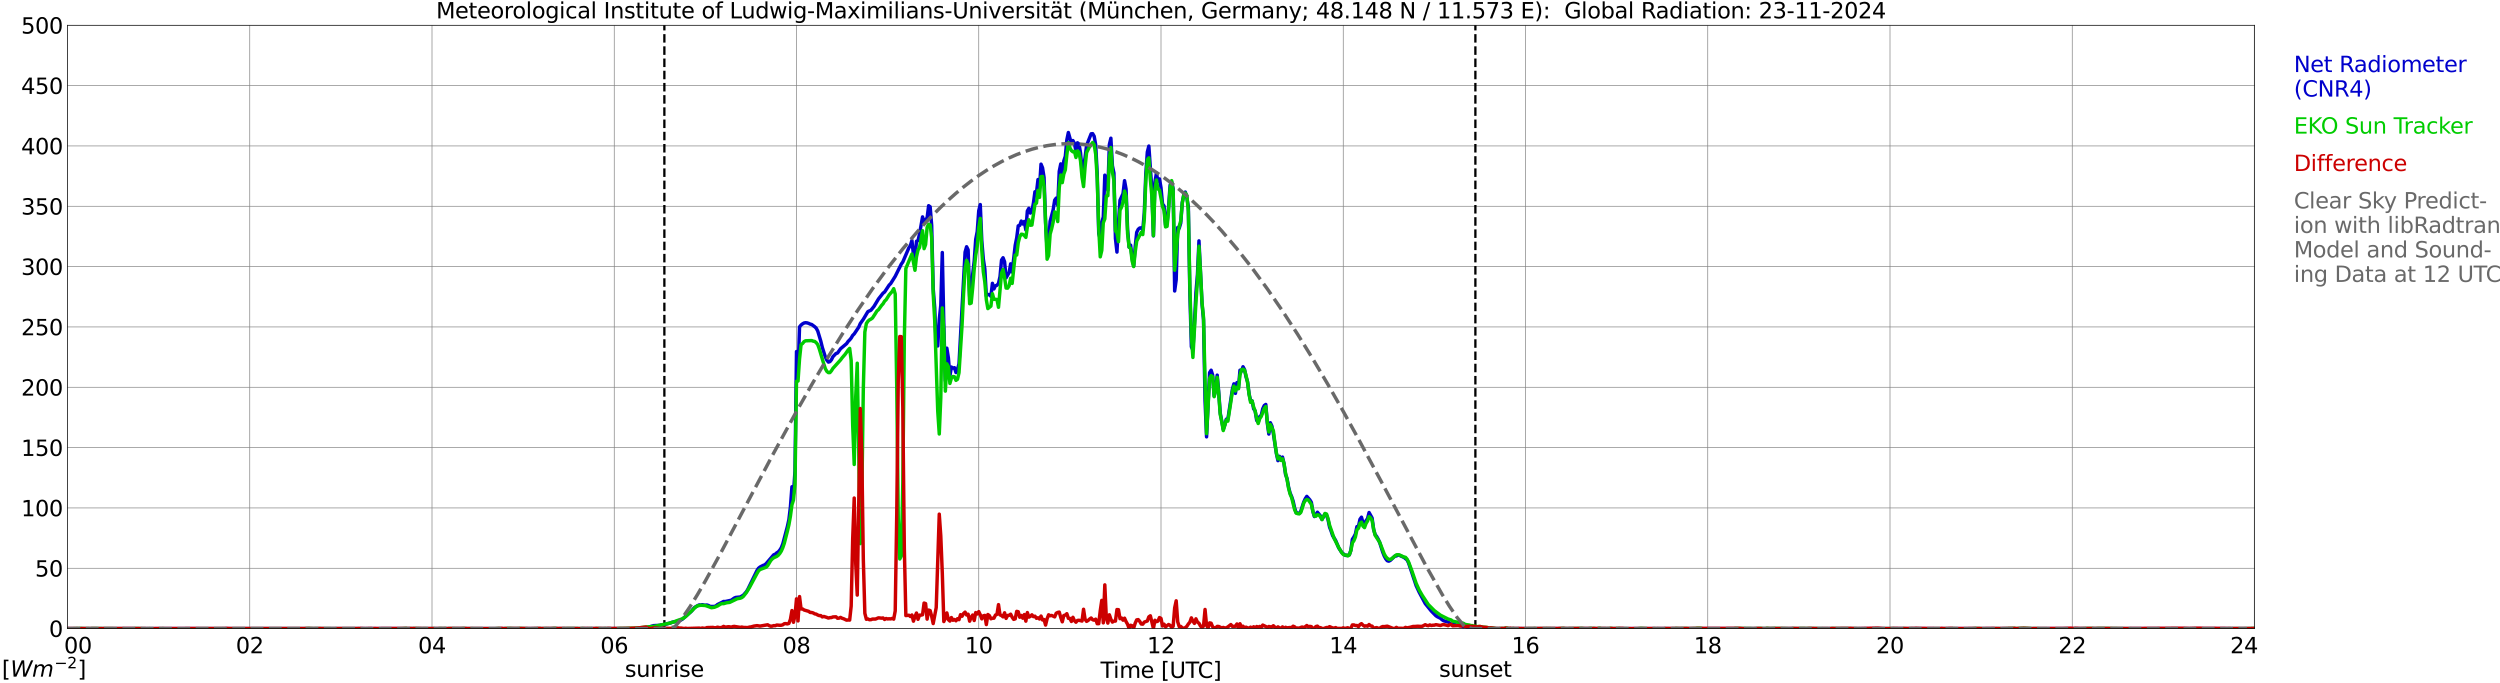 <?xml version="1.0" encoding="utf-8" standalone="no"?>
<!DOCTYPE svg PUBLIC "-//W3C//DTD SVG 1.1//EN"
  "http://www.w3.org/Graphics/SVG/1.1/DTD/svg11.dtd">
<svg xmlns:xlink="http://www.w3.org/1999/xlink" width="1085.4pt" height="296.64pt" viewBox="0 0 1085.4 296.64" xmlns="http://www.w3.org/2000/svg" version="1.1">
 <defs>
  <style type="text/css">*{stroke-linejoin: round; stroke-linecap: butt}</style>
 </defs>
 <g id="figure_1">
  <g id="patch_1">
   <path d="M 0 296.64 
L 1085.4 296.64 
L 1085.4 0 
L 0 0 
z
" style="fill: #ffffff"/>
  </g>
  <g id="axes_1">
   <g id="patch_2">
    <path d="M 29.306 272.909 
L 978.814 272.909 
L 978.814 10.976 
L 29.306 10.976 
z
" style="fill: #ffffff"/>
   </g>
   <g id="patch_3">
    <path d="M 978.814 272.909 
L 978.814 272.909 
L 978.814 10.976 
L 978.814 10.976 
z
" clip-path="url(#p6ed2d63eab)" style="fill: #d3d3d3; opacity: 0.25; stroke: #d3d3d3; stroke-linejoin: miter"/>
   </g>
   <g id="matplotlib.axis_1">
    <g id="xtick_1">
     <g id="line2d_1">
      <path d="M 29.306 272.909 
L 29.306 10.976 
" clip-path="url(#p6ed2d63eab)" style="fill: none; stroke: #808080; stroke-width: 0.3; stroke-linecap: square"/>
     </g>
     <g id="line2d_2"/>
     <g id="text_1">
      <!--    00 -->
      <g transform="translate(18.733 283.627) scale(0.095 -0.095)">
       <defs>
        <path id="DejaVuSans-20" transform="scale(0.016)"/>
        <path id="DejaVuSans-30" d="M 2034 4250 
Q 1547 4250 1301 3770 
Q 1056 3291 1056 2328 
Q 1056 1369 1301 889 
Q 1547 409 2034 409 
Q 2525 409 2770 889 
Q 3016 1369 3016 2328 
Q 3016 3291 2770 3770 
Q 2525 4250 2034 4250 
z
M 2034 4750 
Q 2819 4750 3233 4129 
Q 3647 3509 3647 2328 
Q 3647 1150 3233 529 
Q 2819 -91 2034 -91 
Q 1250 -91 836 529 
Q 422 1150 422 2328 
Q 422 3509 836 4129 
Q 1250 4750 2034 4750 
z
" transform="scale(0.016)"/>
       </defs>
       <use xlink:href="#DejaVuSans-20"/>
       <use xlink:href="#DejaVuSans-20" transform="translate(31.787 0)"/>
       <use xlink:href="#DejaVuSans-20" transform="translate(63.574 0)"/>
       <use xlink:href="#DejaVuSans-30" transform="translate(95.361 0)"/>
       <use xlink:href="#DejaVuSans-30" transform="translate(158.984 0)"/>
      </g>
     </g>
    </g>
    <g id="xtick_2">
     <g id="line2d_3">
      <path d="M 108.431 272.909 
L 108.431 10.976 
" clip-path="url(#p6ed2d63eab)" style="fill: none; stroke: #808080; stroke-width: 0.3; stroke-linecap: square"/>
     </g>
     <g id="line2d_4"/>
     <g id="text_2">
      <!-- 02 -->
      <g transform="translate(102.387 283.627) scale(0.095 -0.095)">
       <defs>
        <path id="DejaVuSans-32" d="M 1228 531 
L 3431 531 
L 3431 0 
L 469 0 
L 469 531 
Q 828 903 1448 1529 
Q 2069 2156 2228 2338 
Q 2531 2678 2651 2914 
Q 2772 3150 2772 3378 
Q 2772 3750 2511 3984 
Q 2250 4219 1831 4219 
Q 1534 4219 1204 4116 
Q 875 4013 500 3803 
L 500 4441 
Q 881 4594 1212 4672 
Q 1544 4750 1819 4750 
Q 2544 4750 2975 4387 
Q 3406 4025 3406 3419 
Q 3406 3131 3298 2873 
Q 3191 2616 2906 2266 
Q 2828 2175 2409 1742 
Q 1991 1309 1228 531 
z
" transform="scale(0.016)"/>
       </defs>
       <use xlink:href="#DejaVuSans-30"/>
       <use xlink:href="#DejaVuSans-32" transform="translate(63.623 0)"/>
      </g>
     </g>
    </g>
    <g id="xtick_3">
     <g id="line2d_5">
      <path d="M 187.557 272.909 
L 187.557 10.976 
" clip-path="url(#p6ed2d63eab)" style="fill: none; stroke: #808080; stroke-width: 0.3; stroke-linecap: square"/>
     </g>
     <g id="line2d_6"/>
     <g id="text_3">
      <!-- 04 -->
      <g transform="translate(181.513 283.627) scale(0.095 -0.095)">
       <defs>
        <path id="DejaVuSans-34" d="M 2419 4116 
L 825 1625 
L 2419 1625 
L 2419 4116 
z
M 2253 4666 
L 3047 4666 
L 3047 1625 
L 3713 1625 
L 3713 1100 
L 3047 1100 
L 3047 0 
L 2419 0 
L 2419 1100 
L 313 1100 
L 313 1709 
L 2253 4666 
z
" transform="scale(0.016)"/>
       </defs>
       <use xlink:href="#DejaVuSans-30"/>
       <use xlink:href="#DejaVuSans-34" transform="translate(63.623 0)"/>
      </g>
     </g>
    </g>
    <g id="xtick_4">
     <g id="line2d_7">
      <path d="M 266.683 272.909 
L 266.683 10.976 
" clip-path="url(#p6ed2d63eab)" style="fill: none; stroke: #808080; stroke-width: 0.3; stroke-linecap: square"/>
     </g>
     <g id="line2d_8"/>
     <g id="text_4">
      <!-- 06 -->
      <g transform="translate(260.638 283.627) scale(0.095 -0.095)">
       <defs>
        <path id="DejaVuSans-36" d="M 2113 2584 
Q 1688 2584 1439 2293 
Q 1191 2003 1191 1497 
Q 1191 994 1439 701 
Q 1688 409 2113 409 
Q 2538 409 2786 701 
Q 3034 994 3034 1497 
Q 3034 2003 2786 2293 
Q 2538 2584 2113 2584 
z
M 3366 4563 
L 3366 3988 
Q 3128 4100 2886 4159 
Q 2644 4219 2406 4219 
Q 1781 4219 1451 3797 
Q 1122 3375 1075 2522 
Q 1259 2794 1537 2939 
Q 1816 3084 2150 3084 
Q 2853 3084 3261 2657 
Q 3669 2231 3669 1497 
Q 3669 778 3244 343 
Q 2819 -91 2113 -91 
Q 1303 -91 875 529 
Q 447 1150 447 2328 
Q 447 3434 972 4092 
Q 1497 4750 2381 4750 
Q 2619 4750 2861 4703 
Q 3103 4656 3366 4563 
z
" transform="scale(0.016)"/>
       </defs>
       <use xlink:href="#DejaVuSans-30"/>
       <use xlink:href="#DejaVuSans-36" transform="translate(63.623 0)"/>
      </g>
     </g>
    </g>
    <g id="xtick_5">
     <g id="line2d_9">
      <path d="M 345.808 272.909 
L 345.808 10.976 
" clip-path="url(#p6ed2d63eab)" style="fill: none; stroke: #808080; stroke-width: 0.3; stroke-linecap: square"/>
     </g>
     <g id="line2d_10"/>
     <g id="text_5">
      <!-- 08 -->
      <g transform="translate(339.764 283.627) scale(0.095 -0.095)">
       <defs>
        <path id="DejaVuSans-38" d="M 2034 2216 
Q 1584 2216 1326 1975 
Q 1069 1734 1069 1313 
Q 1069 891 1326 650 
Q 1584 409 2034 409 
Q 2484 409 2743 651 
Q 3003 894 3003 1313 
Q 3003 1734 2745 1975 
Q 2488 2216 2034 2216 
z
M 1403 2484 
Q 997 2584 770 2862 
Q 544 3141 544 3541 
Q 544 4100 942 4425 
Q 1341 4750 2034 4750 
Q 2731 4750 3128 4425 
Q 3525 4100 3525 3541 
Q 3525 3141 3298 2862 
Q 3072 2584 2669 2484 
Q 3125 2378 3379 2068 
Q 3634 1759 3634 1313 
Q 3634 634 3220 271 
Q 2806 -91 2034 -91 
Q 1263 -91 848 271 
Q 434 634 434 1313 
Q 434 1759 690 2068 
Q 947 2378 1403 2484 
z
M 1172 3481 
Q 1172 3119 1398 2916 
Q 1625 2713 2034 2713 
Q 2441 2713 2670 2916 
Q 2900 3119 2900 3481 
Q 2900 3844 2670 4047 
Q 2441 4250 2034 4250 
Q 1625 4250 1398 4047 
Q 1172 3844 1172 3481 
z
" transform="scale(0.016)"/>
       </defs>
       <use xlink:href="#DejaVuSans-30"/>
       <use xlink:href="#DejaVuSans-38" transform="translate(63.623 0)"/>
      </g>
     </g>
    </g>
    <g id="xtick_6">
     <g id="line2d_11">
      <path d="M 424.934 272.909 
L 424.934 10.976 
" clip-path="url(#p6ed2d63eab)" style="fill: none; stroke: #808080; stroke-width: 0.3; stroke-linecap: square"/>
     </g>
     <g id="line2d_12"/>
     <g id="text_6">
      <!-- 10 -->
      <g transform="translate(418.89 283.627) scale(0.095 -0.095)">
       <defs>
        <path id="DejaVuSans-31" d="M 794 531 
L 1825 531 
L 1825 4091 
L 703 3866 
L 703 4441 
L 1819 4666 
L 2450 4666 
L 2450 531 
L 3481 531 
L 3481 0 
L 794 0 
L 794 531 
z
" transform="scale(0.016)"/>
       </defs>
       <use xlink:href="#DejaVuSans-31"/>
       <use xlink:href="#DejaVuSans-30" transform="translate(63.623 0)"/>
      </g>
     </g>
    </g>
    <g id="xtick_7">
     <g id="line2d_13">
      <path d="M 504.06 272.909 
L 504.06 10.976 
" clip-path="url(#p6ed2d63eab)" style="fill: none; stroke: #808080; stroke-width: 0.3; stroke-linecap: square"/>
     </g>
     <g id="line2d_14"/>
     <g id="text_7">
      <!-- 12 -->
      <g transform="translate(498.015 283.627) scale(0.095 -0.095)">
       <use xlink:href="#DejaVuSans-31"/>
       <use xlink:href="#DejaVuSans-32" transform="translate(63.623 0)"/>
      </g>
     </g>
    </g>
    <g id="xtick_8">
     <g id="line2d_15">
      <path d="M 583.185 272.909 
L 583.185 10.976 
" clip-path="url(#p6ed2d63eab)" style="fill: none; stroke: #808080; stroke-width: 0.3; stroke-linecap: square"/>
     </g>
     <g id="line2d_16"/>
     <g id="text_8">
      <!-- 14 -->
      <g transform="translate(577.141 283.627) scale(0.095 -0.095)">
       <use xlink:href="#DejaVuSans-31"/>
       <use xlink:href="#DejaVuSans-34" transform="translate(63.623 0)"/>
      </g>
     </g>
    </g>
    <g id="xtick_9">
     <g id="line2d_17">
      <path d="M 662.311 272.909 
L 662.311 10.976 
" clip-path="url(#p6ed2d63eab)" style="fill: none; stroke: #808080; stroke-width: 0.3; stroke-linecap: square"/>
     </g>
     <g id="line2d_18"/>
     <g id="text_9">
      <!-- 16 -->
      <g transform="translate(656.267 283.627) scale(0.095 -0.095)">
       <use xlink:href="#DejaVuSans-31"/>
       <use xlink:href="#DejaVuSans-36" transform="translate(63.623 0)"/>
      </g>
     </g>
    </g>
    <g id="xtick_10">
     <g id="line2d_19">
      <path d="M 741.437 272.909 
L 741.437 10.976 
" clip-path="url(#p6ed2d63eab)" style="fill: none; stroke: #808080; stroke-width: 0.3; stroke-linecap: square"/>
     </g>
     <g id="line2d_20"/>
     <g id="text_10">
      <!-- 18 -->
      <g transform="translate(735.392 283.627) scale(0.095 -0.095)">
       <use xlink:href="#DejaVuSans-31"/>
       <use xlink:href="#DejaVuSans-38" transform="translate(63.623 0)"/>
      </g>
     </g>
    </g>
    <g id="xtick_11">
     <g id="line2d_21">
      <path d="M 820.562 272.909 
L 820.562 10.976 
" clip-path="url(#p6ed2d63eab)" style="fill: none; stroke: #808080; stroke-width: 0.3; stroke-linecap: square"/>
     </g>
     <g id="line2d_22"/>
     <g id="text_11">
      <!-- 20 -->
      <g transform="translate(814.518 283.627) scale(0.095 -0.095)">
       <use xlink:href="#DejaVuSans-32"/>
       <use xlink:href="#DejaVuSans-30" transform="translate(63.623 0)"/>
      </g>
     </g>
    </g>
    <g id="xtick_12">
     <g id="line2d_23">
      <path d="M 899.688 272.909 
L 899.688 10.976 
" clip-path="url(#p6ed2d63eab)" style="fill: none; stroke: #808080; stroke-width: 0.3; stroke-linecap: square"/>
     </g>
     <g id="line2d_24"/>
     <g id="text_12">
      <!-- 22 -->
      <g transform="translate(893.644 283.627) scale(0.095 -0.095)">
       <use xlink:href="#DejaVuSans-32"/>
       <use xlink:href="#DejaVuSans-32" transform="translate(63.623 0)"/>
      </g>
     </g>
    </g>
    <g id="xtick_13">
     <g id="line2d_25">
      <path d="M 978.814 272.909 
L 978.814 10.976 
" clip-path="url(#p6ed2d63eab)" style="fill: none; stroke: #808080; stroke-width: 0.3; stroke-linecap: square"/>
     </g>
     <g id="line2d_26"/>
     <g id="text_13">
      <!-- 24    -->
      <g transform="translate(968.241 283.627) scale(0.095 -0.095)">
       <use xlink:href="#DejaVuSans-32"/>
       <use xlink:href="#DejaVuSans-34" transform="translate(63.623 0)"/>
       <use xlink:href="#DejaVuSans-20" transform="translate(127.246 0)"/>
       <use xlink:href="#DejaVuSans-20" transform="translate(159.033 0)"/>
       <use xlink:href="#DejaVuSans-20" transform="translate(190.82 0)"/>
      </g>
     </g>
    </g>
    <g id="text_14">
     <!-- Time [UTC] -->
     <g transform="translate(477.806 294.322) scale(0.095 -0.095)">
      <defs>
       <path id="DejaVuSans-54" d="M -19 4666 
L 3928 4666 
L 3928 4134 
L 2272 4134 
L 2272 0 
L 1638 0 
L 1638 4134 
L -19 4134 
L -19 4666 
z
" transform="scale(0.016)"/>
       <path id="DejaVuSans-69" d="M 603 3500 
L 1178 3500 
L 1178 0 
L 603 0 
L 603 3500 
z
M 603 4863 
L 1178 4863 
L 1178 4134 
L 603 4134 
L 603 4863 
z
" transform="scale(0.016)"/>
       <path id="DejaVuSans-6d" d="M 3328 2828 
Q 3544 3216 3844 3400 
Q 4144 3584 4550 3584 
Q 5097 3584 5394 3201 
Q 5691 2819 5691 2113 
L 5691 0 
L 5113 0 
L 5113 2094 
Q 5113 2597 4934 2840 
Q 4756 3084 4391 3084 
Q 3944 3084 3684 2787 
Q 3425 2491 3425 1978 
L 3425 0 
L 2847 0 
L 2847 2094 
Q 2847 2600 2669 2842 
Q 2491 3084 2119 3084 
Q 1678 3084 1418 2786 
Q 1159 2488 1159 1978 
L 1159 0 
L 581 0 
L 581 3500 
L 1159 3500 
L 1159 2956 
Q 1356 3278 1631 3431 
Q 1906 3584 2284 3584 
Q 2666 3584 2933 3390 
Q 3200 3197 3328 2828 
z
" transform="scale(0.016)"/>
       <path id="DejaVuSans-65" d="M 3597 1894 
L 3597 1613 
L 953 1613 
Q 991 1019 1311 708 
Q 1631 397 2203 397 
Q 2534 397 2845 478 
Q 3156 559 3463 722 
L 3463 178 
Q 3153 47 2828 -22 
Q 2503 -91 2169 -91 
Q 1331 -91 842 396 
Q 353 884 353 1716 
Q 353 2575 817 3079 
Q 1281 3584 2069 3584 
Q 2775 3584 3186 3129 
Q 3597 2675 3597 1894 
z
M 3022 2063 
Q 3016 2534 2758 2815 
Q 2500 3097 2075 3097 
Q 1594 3097 1305 2825 
Q 1016 2553 972 2059 
L 3022 2063 
z
" transform="scale(0.016)"/>
       <path id="DejaVuSans-5b" d="M 550 4863 
L 1875 4863 
L 1875 4416 
L 1125 4416 
L 1125 -397 
L 1875 -397 
L 1875 -844 
L 550 -844 
L 550 4863 
z
" transform="scale(0.016)"/>
       <path id="DejaVuSans-55" d="M 556 4666 
L 1191 4666 
L 1191 1831 
Q 1191 1081 1462 751 
Q 1734 422 2344 422 
Q 2950 422 3222 751 
Q 3494 1081 3494 1831 
L 3494 4666 
L 4128 4666 
L 4128 1753 
Q 4128 841 3676 375 
Q 3225 -91 2344 -91 
Q 1459 -91 1007 375 
Q 556 841 556 1753 
L 556 4666 
z
" transform="scale(0.016)"/>
       <path id="DejaVuSans-43" d="M 4122 4306 
L 4122 3641 
Q 3803 3938 3442 4084 
Q 3081 4231 2675 4231 
Q 1875 4231 1450 3742 
Q 1025 3253 1025 2328 
Q 1025 1406 1450 917 
Q 1875 428 2675 428 
Q 3081 428 3442 575 
Q 3803 722 4122 1019 
L 4122 359 
Q 3791 134 3420 21 
Q 3050 -91 2638 -91 
Q 1578 -91 968 557 
Q 359 1206 359 2328 
Q 359 3453 968 4101 
Q 1578 4750 2638 4750 
Q 3056 4750 3426 4639 
Q 3797 4528 4122 4306 
z
" transform="scale(0.016)"/>
       <path id="DejaVuSans-5d" d="M 1947 4863 
L 1947 -844 
L 622 -844 
L 622 -397 
L 1369 -397 
L 1369 4416 
L 622 4416 
L 622 4863 
L 1947 4863 
z
" transform="scale(0.016)"/>
      </defs>
      <use xlink:href="#DejaVuSans-54"/>
      <use xlink:href="#DejaVuSans-69" transform="translate(57.959 0)"/>
      <use xlink:href="#DejaVuSans-6d" transform="translate(85.742 0)"/>
      <use xlink:href="#DejaVuSans-65" transform="translate(183.154 0)"/>
      <use xlink:href="#DejaVuSans-20" transform="translate(244.678 0)"/>
      <use xlink:href="#DejaVuSans-5b" transform="translate(276.465 0)"/>
      <use xlink:href="#DejaVuSans-55" transform="translate(315.479 0)"/>
      <use xlink:href="#DejaVuSans-54" transform="translate(388.672 0)"/>
      <use xlink:href="#DejaVuSans-43" transform="translate(443.881 0)"/>
      <use xlink:href="#DejaVuSans-5d" transform="translate(513.705 0)"/>
     </g>
    </g>
   </g>
   <g id="matplotlib.axis_2">
    <g id="ytick_1">
     <g id="line2d_27">
      <path d="M 29.306 272.909 
L 978.814 272.909 
" clip-path="url(#p6ed2d63eab)" style="fill: none; stroke: #808080; stroke-width: 0.3; stroke-linecap: square"/>
     </g>
     <g id="line2d_28"/>
     <g id="text_15">
      <!-- 0 -->
      <g transform="translate(21.261 276.518) scale(0.095 -0.095)">
       <use xlink:href="#DejaVuSans-30"/>
      </g>
     </g>
    </g>
    <g id="ytick_2">
     <g id="line2d_29">
      <path d="M 29.306 246.715 
L 978.814 246.715 
" clip-path="url(#p6ed2d63eab)" style="fill: none; stroke: #808080; stroke-width: 0.3; stroke-linecap: square"/>
     </g>
     <g id="line2d_30"/>
     <g id="text_16">
      <!-- 50 -->
      <g transform="translate(15.217 250.325) scale(0.095 -0.095)">
       <defs>
        <path id="DejaVuSans-35" d="M 691 4666 
L 3169 4666 
L 3169 4134 
L 1269 4134 
L 1269 2991 
Q 1406 3038 1543 3061 
Q 1681 3084 1819 3084 
Q 2600 3084 3056 2656 
Q 3513 2228 3513 1497 
Q 3513 744 3044 326 
Q 2575 -91 1722 -91 
Q 1428 -91 1123 -41 
Q 819 9 494 109 
L 494 744 
Q 775 591 1075 516 
Q 1375 441 1709 441 
Q 2250 441 2565 725 
Q 2881 1009 2881 1497 
Q 2881 1984 2565 2268 
Q 2250 2553 1709 2553 
Q 1456 2553 1204 2497 
Q 953 2441 691 2322 
L 691 4666 
z
" transform="scale(0.016)"/>
       </defs>
       <use xlink:href="#DejaVuSans-35"/>
       <use xlink:href="#DejaVuSans-30" transform="translate(63.623 0)"/>
      </g>
     </g>
    </g>
    <g id="ytick_3">
     <g id="line2d_31">
      <path d="M 29.306 220.522 
L 978.814 220.522 
" clip-path="url(#p6ed2d63eab)" style="fill: none; stroke: #808080; stroke-width: 0.3; stroke-linecap: square"/>
     </g>
     <g id="line2d_32"/>
     <g id="text_17">
      <!-- 100 -->
      <g transform="translate(9.173 224.131) scale(0.095 -0.095)">
       <use xlink:href="#DejaVuSans-31"/>
       <use xlink:href="#DejaVuSans-30" transform="translate(63.623 0)"/>
       <use xlink:href="#DejaVuSans-30" transform="translate(127.246 0)"/>
      </g>
     </g>
    </g>
    <g id="ytick_4">
     <g id="line2d_33">
      <path d="M 29.306 194.329 
L 978.814 194.329 
" clip-path="url(#p6ed2d63eab)" style="fill: none; stroke: #808080; stroke-width: 0.3; stroke-linecap: square"/>
     </g>
     <g id="line2d_34"/>
     <g id="text_18">
      <!-- 150 -->
      <g transform="translate(9.173 197.938) scale(0.095 -0.095)">
       <use xlink:href="#DejaVuSans-31"/>
       <use xlink:href="#DejaVuSans-35" transform="translate(63.623 0)"/>
       <use xlink:href="#DejaVuSans-30" transform="translate(127.246 0)"/>
      </g>
     </g>
    </g>
    <g id="ytick_5">
     <g id="line2d_35">
      <path d="M 29.306 168.136 
L 978.814 168.136 
" clip-path="url(#p6ed2d63eab)" style="fill: none; stroke: #808080; stroke-width: 0.3; stroke-linecap: square"/>
     </g>
     <g id="line2d_36"/>
     <g id="text_19">
      <!-- 200 -->
      <g transform="translate(9.173 171.745) scale(0.095 -0.095)">
       <use xlink:href="#DejaVuSans-32"/>
       <use xlink:href="#DejaVuSans-30" transform="translate(63.623 0)"/>
       <use xlink:href="#DejaVuSans-30" transform="translate(127.246 0)"/>
      </g>
     </g>
    </g>
    <g id="ytick_6">
     <g id="line2d_37">
      <path d="M 29.306 141.942 
L 978.814 141.942 
" clip-path="url(#p6ed2d63eab)" style="fill: none; stroke: #808080; stroke-width: 0.3; stroke-linecap: square"/>
     </g>
     <g id="line2d_38"/>
     <g id="text_20">
      <!-- 250 -->
      <g transform="translate(9.173 145.551) scale(0.095 -0.095)">
       <use xlink:href="#DejaVuSans-32"/>
       <use xlink:href="#DejaVuSans-35" transform="translate(63.623 0)"/>
       <use xlink:href="#DejaVuSans-30" transform="translate(127.246 0)"/>
      </g>
     </g>
    </g>
    <g id="ytick_7">
     <g id="line2d_39">
      <path d="M 29.306 115.749 
L 978.814 115.749 
" clip-path="url(#p6ed2d63eab)" style="fill: none; stroke: #808080; stroke-width: 0.3; stroke-linecap: square"/>
     </g>
     <g id="line2d_40"/>
     <g id="text_21">
      <!-- 300 -->
      <g transform="translate(9.173 119.358) scale(0.095 -0.095)">
       <defs>
        <path id="DejaVuSans-33" d="M 2597 2516 
Q 3050 2419 3304 2112 
Q 3559 1806 3559 1356 
Q 3559 666 3084 287 
Q 2609 -91 1734 -91 
Q 1441 -91 1130 -33 
Q 819 25 488 141 
L 488 750 
Q 750 597 1062 519 
Q 1375 441 1716 441 
Q 2309 441 2620 675 
Q 2931 909 2931 1356 
Q 2931 1769 2642 2001 
Q 2353 2234 1838 2234 
L 1294 2234 
L 1294 2753 
L 1863 2753 
Q 2328 2753 2575 2939 
Q 2822 3125 2822 3475 
Q 2822 3834 2567 4026 
Q 2313 4219 1838 4219 
Q 1578 4219 1281 4162 
Q 984 4106 628 3988 
L 628 4550 
Q 988 4650 1302 4700 
Q 1616 4750 1894 4750 
Q 2613 4750 3031 4423 
Q 3450 4097 3450 3541 
Q 3450 3153 3228 2886 
Q 3006 2619 2597 2516 
z
" transform="scale(0.016)"/>
       </defs>
       <use xlink:href="#DejaVuSans-33"/>
       <use xlink:href="#DejaVuSans-30" transform="translate(63.623 0)"/>
       <use xlink:href="#DejaVuSans-30" transform="translate(127.246 0)"/>
      </g>
     </g>
    </g>
    <g id="ytick_8">
     <g id="line2d_41">
      <path d="M 29.306 89.556 
L 978.814 89.556 
" clip-path="url(#p6ed2d63eab)" style="fill: none; stroke: #808080; stroke-width: 0.3; stroke-linecap: square"/>
     </g>
     <g id="line2d_42"/>
     <g id="text_22">
      <!-- 350 -->
      <g transform="translate(9.173 93.165) scale(0.095 -0.095)">
       <use xlink:href="#DejaVuSans-33"/>
       <use xlink:href="#DejaVuSans-35" transform="translate(63.623 0)"/>
       <use xlink:href="#DejaVuSans-30" transform="translate(127.246 0)"/>
      </g>
     </g>
    </g>
    <g id="ytick_9">
     <g id="line2d_43">
      <path d="M 29.306 63.362 
L 978.814 63.362 
" clip-path="url(#p6ed2d63eab)" style="fill: none; stroke: #808080; stroke-width: 0.3; stroke-linecap: square"/>
     </g>
     <g id="line2d_44"/>
     <g id="text_23">
      <!-- 400 -->
      <g transform="translate(9.173 66.972) scale(0.095 -0.095)">
       <use xlink:href="#DejaVuSans-34"/>
       <use xlink:href="#DejaVuSans-30" transform="translate(63.623 0)"/>
       <use xlink:href="#DejaVuSans-30" transform="translate(127.246 0)"/>
      </g>
     </g>
    </g>
    <g id="ytick_10">
     <g id="line2d_45">
      <path d="M 29.306 37.169 
L 978.814 37.169 
" clip-path="url(#p6ed2d63eab)" style="fill: none; stroke: #808080; stroke-width: 0.3; stroke-linecap: square"/>
     </g>
     <g id="line2d_46"/>
     <g id="text_24">
      <!-- 450 -->
      <g transform="translate(9.173 40.778) scale(0.095 -0.095)">
       <use xlink:href="#DejaVuSans-34"/>
       <use xlink:href="#DejaVuSans-35" transform="translate(63.623 0)"/>
       <use xlink:href="#DejaVuSans-30" transform="translate(127.246 0)"/>
      </g>
     </g>
    </g>
    <g id="ytick_11">
     <g id="line2d_47">
      <path d="M 29.306 10.976 
L 978.814 10.976 
" clip-path="url(#p6ed2d63eab)" style="fill: none; stroke: #808080; stroke-width: 0.3; stroke-linecap: square"/>
     </g>
     <g id="line2d_48"/>
     <g id="text_25">
      <!-- 500 -->
      <g transform="translate(9.173 14.585) scale(0.095 -0.095)">
       <use xlink:href="#DejaVuSans-35"/>
       <use xlink:href="#DejaVuSans-30" transform="translate(63.623 0)"/>
       <use xlink:href="#DejaVuSans-30" transform="translate(127.246 0)"/>
      </g>
     </g>
    </g>
   </g>
   <g id="line2d_49">
    <path d="M 288.442 272.909 
L 288.442 10.976 
" clip-path="url(#p6ed2d63eab)" style="fill: none; stroke-dasharray: 3.7,1.6; stroke-dashoffset: 0; stroke: #000000"/>
   </g>
   <g id="line2d_50">
    <path d="M 640.552 272.909 
L 640.552 10.976 
" clip-path="url(#p6ed2d63eab)" style="fill: none; stroke-dasharray: 3.7,1.6; stroke-dashoffset: 0; stroke: #000000"/>
   </g>
   <g id="line2d_51">
    <path d="M 29.306 272.909 
L 280.53 272.909 
L 281.189 272.39 
L 283.827 271.62 
L 286.464 271.5 
L 287.124 271.301 
L 287.783 271.337 
L 290.42 270.651 
L 292.399 270.001 
L 293.058 269.959 
L 294.377 269.677 
L 295.036 269.352 
L 295.696 269.153 
L 296.355 268.744 
L 300.311 265.26 
L 300.971 264.37 
L 301.63 263.684 
L 302.949 262.913 
L 303.608 262.625 
L 304.267 262.709 
L 304.927 262.505 
L 305.586 262.709 
L 306.246 262.751 
L 306.905 262.667 
L 307.564 262.872 
L 308.224 263.233 
L 308.883 263.317 
L 310.202 263.275 
L 310.861 263.034 
L 311.521 262.468 
L 313.499 261.494 
L 314.158 261.127 
L 314.818 261.169 
L 317.455 260.603 
L 318.774 259.671 
L 319.433 259.388 
L 321.411 259.184 
L 322.73 258.413 
L 324.049 256.915 
L 324.708 255.82 
L 328.665 247.679 
L 329.324 246.705 
L 329.983 246.176 
L 331.302 245.49 
L 331.961 245.249 
L 332.621 244.72 
L 335.918 240.869 
L 336.577 240.628 
L 337.236 240.02 
L 337.896 239.617 
L 338.555 238.847 
L 339.215 237.794 
L 339.874 236.091 
L 341.852 228.595 
L 342.512 225.557 
L 343.171 220.045 
L 343.83 211.334 
L 344.49 214.372 
L 345.149 204.529 
L 345.808 152.629 
L 346.468 162.111 
L 347.127 141.932 
L 347.787 141.12 
L 348.446 140.596 
L 349.105 140.229 
L 349.765 140.109 
L 350.424 140.187 
L 351.083 140.392 
L 351.743 140.716 
L 352.402 140.879 
L 353.721 141.853 
L 354.38 142.498 
L 355.04 143.755 
L 356.359 148.129 
L 357.018 150.843 
L 358.337 154.976 
L 358.996 156.396 
L 359.655 157.208 
L 360.315 157.003 
L 360.974 156.191 
L 361.634 154.856 
L 362.952 153.478 
L 363.612 153.279 
L 364.93 151.414 
L 367.568 149.182 
L 368.227 148.213 
L 368.887 147.563 
L 369.546 146.751 
L 370.206 145.62 
L 370.865 144.97 
L 372.843 142.01 
L 373.502 140.475 
L 374.821 138.61 
L 376.799 135.289 
L 378.118 134.681 
L 379.437 133.057 
L 381.415 129.778 
L 383.393 127.264 
L 384.053 126.782 
L 386.031 123.78 
L 386.69 123.13 
L 388.668 119.971 
L 391.306 114.665 
L 391.965 113.732 
L 394.603 107.577 
L 395.262 106.602 
L 395.921 104.376 
L 396.581 110.615 
L 397.24 112.155 
L 397.899 104.737 
L 398.559 104.496 
L 399.218 101.578 
L 400.537 94.166 
L 401.196 96.879 
L 401.856 95.339 
L 402.515 94.611 
L 403.175 89.304 
L 403.834 89.786 
L 404.493 97.848 
L 405.153 125.241 
L 405.812 133.628 
L 406.471 150.198 
L 407.131 150.198 
L 407.79 138.731 
L 408.45 132.57 
L 409.109 109.641 
L 409.768 140.674 
L 410.428 165.27 
L 411.087 151.168 
L 411.746 155.385 
L 412.406 163.201 
L 413.065 159.356 
L 413.725 159.838 
L 414.384 159.638 
L 415.043 161.744 
L 415.703 160.367 
L 416.362 157.936 
L 419 109.478 
L 419.659 107.131 
L 420.318 108.467 
L 420.978 128.641 
L 421.637 126.656 
L 422.297 119.081 
L 422.956 113.449 
L 423.615 103.931 
L 424.275 100.525 
L 424.934 91.489 
L 425.593 88.817 
L 426.253 104.496 
L 426.912 112.438 
L 427.572 116.77 
L 428.231 128.442 
L 428.89 127.871 
L 429.55 127.871 
L 430.209 128.641 
L 430.869 123.01 
L 431.528 125.44 
L 432.187 124.063 
L 432.847 123.864 
L 433.506 123.01 
L 434.165 120.092 
L 434.825 112.92 
L 435.484 111.909 
L 436.144 113.653 
L 436.803 120.621 
L 438.122 118.311 
L 438.781 114.544 
L 439.44 118.106 
L 440.759 106.524 
L 441.419 103.239 
L 442.078 98.053 
L 442.737 97.848 
L 443.397 95.989 
L 444.056 97.241 
L 444.716 96.151 
L 445.375 99.834 
L 446.034 91.609 
L 446.694 90.436 
L 447.353 92.505 
L 448.012 91.735 
L 448.672 88.167 
L 449.331 83.264 
L 449.991 83.709 
L 450.65 77.957 
L 451.309 81.525 
L 451.969 71.273 
L 452.628 72.855 
L 453.287 77.067 
L 453.947 96.476 
L 454.606 108.263 
L 455.266 104.942 
L 455.925 96.067 
L 457.244 91.043 
L 457.903 86.91 
L 458.563 86.02 
L 459.222 89.178 
L 459.881 74.395 
L 460.541 71.152 
L 461.2 76.338 
L 461.859 69.895 
L 462.519 67.868 
L 463.178 60.738 
L 463.838 57.537 
L 465.156 62.278 
L 465.816 61.021 
L 466.475 62.236 
L 467.134 65.599 
L 467.794 61.995 
L 468.453 62.519 
L 469.113 66.369 
L 469.772 73.625 
L 470.431 72.609 
L 471.091 68.475 
L 471.75 63.127 
L 473.728 58.103 
L 474.388 58.024 
L 475.047 59.161 
L 475.706 62.886 
L 476.366 75.485 
L 477.025 101.337 
L 477.685 103.768 
L 478.344 96.513 
L 479.003 94.244 
L 479.663 76.056 
L 480.322 80.55 
L 480.981 82.578 
L 481.641 62.765 
L 482.3 60.01 
L 482.96 71.959 
L 483.619 75.123 
L 484.278 103.522 
L 484.938 109.436 
L 485.597 96.717 
L 486.256 86.952 
L 487.575 84.076 
L 488.235 78.444 
L 488.894 82.132 
L 489.553 99.635 
L 490.213 107.33 
L 490.872 106.44 
L 491.532 112.113 
L 492.191 115.477 
L 492.85 107.21 
L 493.51 100.892 
L 494.169 99.551 
L 494.828 98.985 
L 495.488 98.907 
L 496.147 99.918 
L 496.807 92.343 
L 497.466 75.322 
L 498.125 66.008 
L 498.785 63.415 
L 500.103 82.536 
L 500.763 102.39 
L 501.422 79.01 
L 502.082 75.16 
L 502.741 78.811 
L 503.4 77.674 
L 504.06 81.525 
L 504.719 88.534 
L 505.379 89.425 
L 506.038 97.728 
L 506.697 97 
L 507.357 89.749 
L 508.016 80.346 
L 508.675 78.932 
L 509.335 81.97 
L 509.994 126.331 
L 510.654 121.47 
L 511.313 98.781 
L 511.972 99.064 
L 512.632 96.837 
L 513.291 87.884 
L 513.95 84.563 
L 514.61 83.384 
L 515.269 85.737 
L 515.929 89.749 
L 516.588 127.185 
L 517.247 150.56 
L 517.907 151.938 
L 518.566 140.795 
L 519.226 127.023 
L 519.885 119.201 
L 520.544 104.575 
L 521.863 131.764 
L 522.522 138.893 
L 523.182 173.982 
L 523.841 189.661 
L 525.16 161.786 
L 525.819 160.733 
L 526.479 162.839 
L 527.138 171.871 
L 527.797 169.199 
L 528.457 162.876 
L 529.116 170.09 
L 529.776 179.325 
L 531.094 186.418 
L 531.754 184.554 
L 532.413 182.002 
L 533.073 182.123 
L 535.051 168.995 
L 535.71 166.648 
L 536.369 170.781 
L 537.029 166.119 
L 537.688 168.471 
L 538.348 160.733 
L 539.007 161.137 
L 539.666 159.23 
L 540.326 160.445 
L 540.985 163.646 
L 541.644 165.757 
L 542.304 171.022 
L 542.963 174.06 
L 543.623 174.06 
L 544.282 177.502 
L 544.941 178.435 
L 545.601 182.526 
L 546.26 183.26 
L 546.919 180.829 
L 547.579 180.342 
L 548.238 177.466 
L 548.898 176.046 
L 549.557 175.601 
L 550.216 183.705 
L 550.876 188.446 
L 551.535 183.542 
L 552.195 184.957 
L 552.854 188.32 
L 554.173 196.99 
L 554.832 199.992 
L 555.491 198.127 
L 556.151 199.788 
L 556.81 198.452 
L 557.47 201.286 
L 558.129 205.985 
L 558.788 207.808 
L 559.448 211.496 
L 560.107 214.047 
L 560.766 215.587 
L 561.426 217.573 
L 562.085 220.575 
L 562.745 222.597 
L 564.063 222.921 
L 564.723 222.031 
L 566.042 217.94 
L 566.701 216.52 
L 567.36 215.509 
L 568.679 217.007 
L 569.338 218.102 
L 569.998 222.073 
L 570.657 224.257 
L 571.976 222.398 
L 573.295 223.974 
L 573.954 225.515 
L 575.273 223.126 
L 575.932 223.65 
L 576.592 225.635 
L 577.251 228.878 
L 577.91 230.538 
L 578.57 232.524 
L 579.889 234.672 
L 581.207 237.831 
L 582.526 239.858 
L 583.845 240.953 
L 584.504 241.194 
L 585.823 240.911 
L 586.482 238.926 
L 587.142 234.143 
L 587.801 233.132 
L 588.46 231.838 
L 589.12 228.637 
L 589.779 228.553 
L 590.439 225.473 
L 591.098 224.545 
L 591.757 226.976 
L 592.417 228.029 
L 593.076 226.044 
L 593.736 225.153 
L 594.395 222.518 
L 595.714 224.907 
L 596.373 229.889 
L 597.032 232.079 
L 597.692 232.927 
L 598.351 234.064 
L 599.011 235.562 
L 600.329 239.738 
L 600.989 241.398 
L 601.648 242.614 
L 602.307 243.462 
L 602.967 243.625 
L 603.626 243.3 
L 605.604 241.398 
L 606.264 241.398 
L 606.923 240.953 
L 607.582 241.115 
L 609.561 242.006 
L 610.879 243.059 
L 611.539 244.395 
L 612.858 248.287 
L 614.836 254.28 
L 616.154 257.119 
L 618.792 262.06 
L 621.429 265.302 
L 623.408 267.33 
L 624.067 267.775 
L 625.386 268.419 
L 626.045 269.027 
L 626.705 269.472 
L 628.023 269.881 
L 628.683 270.001 
L 630.001 271.012 
L 630.661 270.892 
L 632.639 271.458 
L 634.617 271.662 
L 635.276 272.065 
L 635.936 271.945 
L 636.595 272.029 
L 637.255 272.27 
L 637.914 272.312 
L 638.573 272.553 
L 639.892 272.636 
L 640.552 272.799 
L 641.211 272.594 
L 641.87 272.835 
L 643.189 272.909 
L 978.154 272.909 
L 978.154 272.909 
" clip-path="url(#p6ed2d63eab)" style="fill: none; stroke: #0000cc; stroke-width: 1.5; stroke-linecap: square"/>
   </g>
   <g id="line2d_52">
    <path d="M 28.646 272.995 
L 35.24 272.85 
L 36.559 272.915 
L 38.537 272.922 
L 39.197 272.969 
L 39.856 272.878 
L 41.175 272.877 
L 57 272.971 
L 58.978 272.867 
L 63.594 272.963 
L 64.912 272.92 
L 67.55 272.97 
L 70.847 272.917 
L 72.166 273.029 
L 74.144 273.034 
L 75.462 272.979 
L 76.781 272.984 
L 96.563 272.924 
L 98.541 273.017 
L 99.86 272.943 
L 113.707 272.934 
L 117.003 272.946 
L 124.916 272.928 
L 128.213 272.933 
L 132.169 272.939 
L 134.147 272.857 
L 135.466 272.905 
L 170.413 272.988 
L 174.37 272.947 
L 176.348 272.822 
L 177.007 272.972 
L 178.326 272.901 
L 178.985 272.965 
L 179.645 272.864 
L 182.941 272.947 
L 184.26 272.9 
L 186.238 272.956 
L 188.216 272.886 
L 189.535 273.022 
L 190.854 272.884 
L 192.173 272.9 
L 193.492 272.89 
L 194.151 272.986 
L 194.81 272.881 
L 199.426 272.957 
L 201.404 272.859 
L 202.723 272.925 
L 205.36 272.923 
L 207.998 272.938 
L 214.592 272.944 
L 216.57 272.859 
L 217.889 273.036 
L 219.207 272.881 
L 221.186 272.842 
L 223.164 272.936 
L 224.482 272.934 
L 225.801 272.836 
L 229.757 272.996 
L 231.076 272.944 
L 235.033 272.901 
L 237.011 272.913 
L 238.989 272.97 
L 240.308 272.842 
L 240.967 272.809 
L 242.286 272.959 
L 246.242 272.892 
L 249.539 272.88 
L 252.176 272.911 
L 252.836 272.86 
L 254.155 272.978 
L 256.792 272.89 
L 257.451 272.994 
L 258.111 272.981 
L 258.77 272.852 
L 261.408 272.949 
L 262.726 272.877 
L 263.386 272.973 
L 264.045 272.893 
L 264.705 273.027 
L 266.023 272.918 
L 266.683 273.018 
L 268.661 272.858 
L 271.298 272.858 
L 273.277 272.773 
L 275.255 272.724 
L 277.892 272.541 
L 279.87 272.304 
L 283.167 272.004 
L 283.827 271.99 
L 288.442 271.022 
L 291.08 270.466 
L 291.739 270.199 
L 292.399 270.074 
L 293.717 269.532 
L 296.355 268.621 
L 297.674 267.69 
L 298.992 266.448 
L 300.971 264.57 
L 301.63 263.883 
L 302.289 263.364 
L 302.949 262.988 
L 304.267 262.778 
L 305.586 262.846 
L 306.246 262.902 
L 307.564 263.349 
L 308.883 263.856 
L 310.202 263.642 
L 311.521 263.095 
L 312.839 262.264 
L 313.499 262.054 
L 314.158 262.083 
L 315.477 261.688 
L 316.796 261.532 
L 320.093 259.943 
L 321.411 259.717 
L 322.071 259.447 
L 322.73 258.927 
L 324.049 257.249 
L 325.368 255.097 
L 328.665 248.958 
L 329.324 247.845 
L 329.983 247.259 
L 332.621 246.272 
L 333.28 245.608 
L 334.599 243.403 
L 335.258 242.679 
L 335.918 242.162 
L 337.236 241.563 
L 337.896 241.06 
L 338.555 240.283 
L 339.215 239.255 
L 339.874 237.746 
L 340.533 235.796 
L 341.852 230.622 
L 342.512 227.821 
L 343.171 224.068 
L 343.83 219.158 
L 344.49 217.107 
L 345.149 210.225 
L 345.808 165.541 
L 346.468 165.442 
L 347.127 155.829 
L 347.787 149.632 
L 348.446 149.13 
L 349.105 148.297 
L 349.765 147.959 
L 352.402 147.862 
L 353.062 148.114 
L 353.721 148.246 
L 354.38 148.773 
L 355.04 149.635 
L 355.699 151.458 
L 357.677 158.094 
L 358.337 160.079 
L 358.996 161.24 
L 359.655 161.773 
L 360.315 161.757 
L 360.974 160.978 
L 361.634 159.916 
L 364.93 156.271 
L 365.59 155.367 
L 366.909 153.844 
L 368.227 151.96 
L 368.887 151.258 
L 369.546 156.535 
L 370.206 184.725 
L 370.865 201.65 
L 371.524 172.097 
L 372.184 157.696 
L 373.502 236.015 
L 374.162 215.553 
L 374.821 168.543 
L 375.481 144.153 
L 376.14 140.461 
L 376.799 139.486 
L 377.459 138.889 
L 378.118 138.556 
L 378.777 138.081 
L 380.096 136.057 
L 380.756 134.974 
L 381.415 134.455 
L 382.734 132.6 
L 383.393 131.882 
L 384.053 130.744 
L 384.712 130.141 
L 386.031 128.047 
L 387.349 126.536 
L 388.009 125.329 
L 388.668 127.641 
L 389.328 168.187 
L 389.987 225.074 
L 390.646 242.687 
L 391.306 241.411 
L 391.965 209.463 
L 392.624 147.045 
L 393.284 116.59 
L 394.603 113.378 
L 395.921 110.283 
L 397.24 117.338 
L 397.899 111.49 
L 398.559 108.526 
L 399.218 107.44 
L 400.537 100.176 
L 401.196 107.957 
L 401.856 106.188 
L 402.515 98.723 
L 403.175 97.345 
L 403.834 97.602 
L 404.493 103.17 
L 405.153 127.434 
L 405.812 139.261 
L 407.131 178.584 
L 407.79 188.418 
L 408.45 172.806 
L 409.109 133.692 
L 409.768 143.734 
L 410.428 169.816 
L 411.087 157.962 
L 411.746 159.252 
L 412.406 166.466 
L 413.065 164.147 
L 413.725 163.454 
L 414.384 163.584 
L 415.043 165.134 
L 415.703 164.66 
L 416.362 161.813 
L 417.681 141.254 
L 418.34 127.531 
L 419 116.627 
L 419.659 113.032 
L 420.318 114.712 
L 420.978 131.858 
L 421.637 131.592 
L 422.297 124.966 
L 422.956 116.966 
L 423.615 110.888 
L 424.275 106.867 
L 424.934 98.854 
L 425.593 94.824 
L 426.253 108.721 
L 426.912 117.989 
L 427.572 122.487 
L 428.231 130.2 
L 428.89 133.976 
L 430.209 132.9 
L 430.869 127.514 
L 431.528 129.961 
L 432.187 129.941 
L 432.847 130.033 
L 433.506 133.408 
L 434.825 118.581 
L 435.484 117 
L 436.144 120.506 
L 436.803 125.056 
L 437.462 125.107 
L 438.122 124.071 
L 438.781 120.797 
L 439.44 123.049 
L 440.759 110.752 
L 441.419 110.71 
L 442.078 105.374 
L 442.737 102.774 
L 443.397 101.69 
L 444.056 101.76 
L 444.716 102.244 
L 445.375 103.064 
L 446.034 98.563 
L 446.694 95.413 
L 447.353 97.807 
L 448.012 97.714 
L 449.331 88.653 
L 449.991 88.181 
L 450.65 82.659 
L 451.309 85.685 
L 451.969 76.71 
L 452.628 76.6 
L 453.287 80.984 
L 454.606 112.531 
L 455.266 110.93 
L 455.925 101.639 
L 456.584 99.309 
L 457.244 96.383 
L 457.903 91.995 
L 458.563 92.685 
L 459.222 96.19 
L 459.881 81.553 
L 460.541 75.998 
L 461.2 79.284 
L 461.859 75.572 
L 462.519 73.733 
L 463.178 67.202 
L 463.838 61.996 
L 464.497 64.158 
L 465.156 65.377 
L 465.816 65.92 
L 466.475 65.68 
L 467.134 68.369 
L 467.794 65.529 
L 468.453 66.137 
L 469.113 69.857 
L 469.772 76.897 
L 470.431 80.995 
L 471.091 72.543 
L 471.75 66.263 
L 473.069 63.63 
L 474.388 61.863 
L 475.047 62.814 
L 475.706 66.984 
L 476.366 77.608 
L 477.025 99.204 
L 477.685 111.505 
L 478.344 108.752 
L 479.003 96.738 
L 479.663 95.035 
L 480.322 85.1 
L 480.981 84.961 
L 481.641 68.757 
L 482.3 64.062 
L 482.96 74.788 
L 483.619 78.368 
L 484.278 100.264 
L 484.938 101.169 
L 485.597 104.919 
L 486.256 91.253 
L 486.916 89.976 
L 487.575 87.727 
L 488.235 82.963 
L 488.894 85.152 
L 489.553 101.505 
L 490.213 107.266 
L 490.872 107.88 
L 491.532 113.344 
L 492.191 115.73 
L 492.85 109.537 
L 493.51 104.675 
L 495.488 100.9 
L 496.147 101.843 
L 496.807 95.17 
L 497.466 78.34 
L 498.125 69.306 
L 498.785 68.534 
L 499.444 78.117 
L 500.103 85.324 
L 500.763 102.329 
L 501.422 82.619 
L 502.082 78.151 
L 502.741 82.061 
L 503.4 82.464 
L 504.719 89.657 
L 505.379 91.342 
L 506.038 98.508 
L 506.697 98.273 
L 507.357 91.524 
L 508.016 81.752 
L 508.675 78.426 
L 509.335 82.963 
L 509.994 117.332 
L 511.313 101.724 
L 511.972 98.21 
L 512.632 95.897 
L 513.291 88.222 
L 513.95 84.684 
L 514.61 83.795 
L 515.269 84.769 
L 515.929 91.738 
L 516.588 124.416 
L 517.247 145.906 
L 517.907 155.183 
L 519.226 131.265 
L 519.885 122.04 
L 520.544 106.887 
L 521.204 118.031 
L 521.863 131.397 
L 522.522 137.806 
L 523.182 165.684 
L 523.841 188.261 
L 525.16 164.27 
L 525.819 163.075 
L 526.479 163.603 
L 527.138 172.224 
L 527.797 169.525 
L 528.457 163.826 
L 529.116 171.017 
L 529.776 179.94 
L 530.435 183.002 
L 531.094 186.925 
L 532.413 182.345 
L 533.073 182.848 
L 534.391 174.434 
L 535.051 169.948 
L 535.71 167.611 
L 536.369 169.755 
L 537.029 168.124 
L 537.688 168.788 
L 538.348 162.837 
L 539.007 160.516 
L 539.666 160.268 
L 540.326 160.681 
L 540.985 163.023 
L 541.644 166.086 
L 542.304 171.224 
L 542.963 174.696 
L 543.623 174.126 
L 544.282 176.704 
L 544.941 178.471 
L 545.601 181.625 
L 546.26 183.867 
L 546.919 181.76 
L 547.579 180.801 
L 548.898 177.307 
L 549.557 176.497 
L 550.216 183.216 
L 550.876 187.536 
L 551.535 184.309 
L 552.854 187.081 
L 553.513 192.388 
L 554.173 196.743 
L 554.832 199.245 
L 555.491 198.474 
L 556.151 199.897 
L 556.81 199.191 
L 557.47 201.246 
L 558.129 205.42 
L 558.788 208.133 
L 559.448 211.949 
L 560.107 214.515 
L 560.766 216.005 
L 562.085 221.321 
L 562.745 222.767 
L 563.404 223.02 
L 564.063 223.091 
L 564.723 222.526 
L 565.382 220.621 
L 566.042 218.374 
L 566.701 217.33 
L 567.36 216.84 
L 568.02 217.053 
L 569.338 218.95 
L 569.998 221.994 
L 570.657 224.052 
L 571.317 224.14 
L 571.976 223.461 
L 572.635 223.668 
L 573.295 224.388 
L 573.954 225.598 
L 575.273 222.92 
L 575.932 223.178 
L 576.592 225.179 
L 577.251 228.041 
L 579.229 233.749 
L 581.207 237.703 
L 582.526 239.911 
L 583.185 240.719 
L 583.845 241.005 
L 584.504 240.95 
L 585.164 241.36 
L 585.823 240.881 
L 586.482 239.087 
L 587.142 235.721 
L 587.801 234.737 
L 588.46 233.14 
L 589.12 229.985 
L 589.779 229.374 
L 590.439 227.217 
L 591.098 226.68 
L 591.757 228.453 
L 592.417 229.066 
L 593.076 227.262 
L 593.736 226.189 
L 594.395 224.286 
L 595.054 224.817 
L 595.714 225.972 
L 596.373 229.731 
L 597.032 232.414 
L 599.011 235.439 
L 600.329 238.841 
L 600.989 240.549 
L 601.648 241.681 
L 602.307 242.41 
L 602.967 242.846 
L 603.626 242.902 
L 604.286 242.511 
L 606.264 240.879 
L 606.923 240.827 
L 607.582 240.931 
L 609.561 241.854 
L 610.22 241.967 
L 610.879 242.749 
L 611.539 243.991 
L 612.858 247.506 
L 614.836 253.266 
L 616.154 256.175 
L 617.473 258.473 
L 620.111 262.473 
L 622.748 265.115 
L 625.386 267.086 
L 628.683 268.746 
L 630.001 269.16 
L 630.661 269.684 
L 634.617 270.533 
L 635.276 270.575 
L 635.936 271.004 
L 636.595 271.186 
L 637.914 271.371 
L 638.573 271.588 
L 639.233 271.619 
L 639.892 271.839 
L 640.552 271.883 
L 641.211 272.059 
L 642.53 272.001 
L 643.848 272.288 
L 645.167 272.382 
L 645.827 272.466 
L 646.486 272.713 
L 647.145 272.545 
L 649.783 272.961 
L 653.08 272.84 
L 653.739 272.675 
L 654.399 272.735 
L 655.717 273.081 
L 657.036 272.835 
L 657.695 273.03 
L 660.992 272.935 
L 665.608 272.913 
L 666.267 272.836 
L 666.927 272.943 
L 671.542 272.894 
L 676.158 272.972 
L 678.796 272.812 
L 679.455 272.944 
L 686.049 272.848 
L 686.708 272.818 
L 688.027 272.961 
L 689.346 272.965 
L 690.664 272.808 
L 691.324 272.887 
L 691.983 272.829 
L 693.302 273.018 
L 693.961 272.809 
L 694.621 272.766 
L 695.28 272.941 
L 698.577 272.92 
L 699.236 272.811 
L 700.555 272.918 
L 703.193 272.852 
L 703.852 273.016 
L 704.511 273.035 
L 705.171 272.904 
L 709.127 272.976 
L 710.446 273.001 
L 712.424 272.8 
L 716.38 272.991 
L 718.358 272.898 
L 719.018 272.995 
L 719.677 272.918 
L 720.996 272.974 
L 721.655 273.008 
L 722.974 272.913 
L 725.612 272.981 
L 726.271 272.904 
L 726.93 272.952 
L 727.59 272.837 
L 728.909 272.912 
L 732.205 272.844 
L 733.524 272.974 
L 735.502 272.867 
L 736.162 272.901 
L 736.821 272.76 
L 738.14 272.768 
L 740.118 273.035 
L 750.668 273.003 
L 752.646 272.994 
L 753.306 272.848 
L 759.899 272.875 
L 761.218 272.95 
L 764.515 272.82 
L 765.834 272.926 
L 766.493 272.916 
L 767.153 272.773 
L 768.471 272.908 
L 770.449 272.83 
L 775.065 272.893 
L 777.703 272.98 
L 778.362 272.854 
L 780.34 272.934 
L 781.659 272.856 
L 788.912 272.895 
L 794.187 272.961 
L 795.506 272.851 
L 797.484 272.902 
L 805.397 272.914 
L 813.969 273.077 
L 815.287 273.127 
L 817.925 272.92 
L 820.562 272.915 
L 821.881 272.902 
L 823.2 273.013 
L 824.519 273.003 
L 825.837 272.949 
L 826.497 272.877 
L 828.475 272.993 
L 829.794 272.91 
L 831.772 273.057 
L 833.75 272.981 
L 835.069 272.988 
L 842.322 272.929 
L 842.981 273.02 
L 844.3 272.92 
L 846.938 273.029 
L 847.597 272.888 
L 850.894 272.992 
L 853.531 272.957 
L 854.85 272.968 
L 856.169 272.953 
L 857.488 272.861 
L 859.466 272.887 
L 861.444 272.971 
L 864.082 272.966 
L 865.4 273.008 
L 866.719 272.894 
L 869.357 272.969 
L 874.632 272.807 
L 875.291 272.905 
L 878.588 272.768 
L 881.885 272.899 
L 896.391 273.016 
L 898.369 273.146 
L 900.347 272.979 
L 901.007 273.053 
L 902.985 272.976 
L 906.282 272.857 
L 908.26 272.843 
L 909.579 272.958 
L 910.898 272.849 
L 912.876 272.845 
L 918.81 272.892 
L 933.976 273.033 
L 935.295 273.142 
L 941.229 273.078 
L 945.185 273.11 
L 949.142 273.008 
L 949.801 273.045 
L 950.46 272.968 
L 953.757 273.078 
L 955.076 273.087 
L 957.054 272.988 
L 961.67 273.011 
L 964.307 273.003 
L 970.901 272.895 
L 972.879 272.935 
L 974.198 272.93 
L 978.154 272.844 
L 978.154 272.844 
" clip-path="url(#p6ed2d63eab)" style="fill: none; stroke: #00cc00; stroke-width: 1.5; stroke-linecap: square"/>
   </g>
   <g id="line2d_53">
    <path d="M 29.306 272.842 
L 30.625 272.878 
L 34.581 272.9 
L 35.9 272.885 
L 38.537 272.895 
L 39.856 272.878 
L 43.812 272.907 
L 46.45 272.875 
L 49.087 272.887 
L 57 272.847 
L 58.319 272.891 
L 61.615 272.879 
L 64.253 272.902 
L 86.013 272.854 
L 87.331 272.883 
L 93.925 272.869 
L 96.563 272.894 
L 98.541 272.801 
L 99.86 272.875 
L 113.707 272.884 
L 117.003 272.871 
L 124.916 272.889 
L 128.213 272.884 
L 134.147 272.857 
L 136.125 272.904 
L 138.763 272.857 
L 141.4 272.908 
L 143.379 272.896 
L 149.972 272.893 
L 151.951 272.893 
L 155.247 272.868 
L 156.566 272.827 
L 158.544 272.902 
L 161.182 272.825 
L 161.841 272.906 
L 162.501 272.837 
L 163.819 272.885 
L 165.138 272.871 
L 166.457 272.846 
L 194.81 272.881 
L 196.788 272.842 
L 211.295 272.904 
L 212.614 272.896 
L 215.251 272.904 
L 216.57 272.859 
L 217.889 272.781 
L 218.548 272.902 
L 222.504 272.849 
L 225.142 272.868 
L 227.12 272.846 
L 228.439 272.848 
L 230.417 272.898 
L 234.373 272.809 
L 235.033 272.901 
L 237.67 272.849 
L 238.989 272.848 
L 242.286 272.858 
L 249.539 272.88 
L 252.176 272.907 
L 254.155 272.84 
L 256.792 272.89 
L 258.111 272.837 
L 262.726 272.877 
L 264.705 272.79 
L 266.023 272.9 
L 266.683 272.8 
L 268.002 272.881 
L 273.936 272.784 
L 276.573 272.668 
L 280.53 272.23 
L 281.189 272.711 
L 282.508 272.883 
L 283.167 272.813 
L 283.827 272.539 
L 284.486 272.655 
L 285.145 272.637 
L 286.464 272.899 
L 287.124 272.9 
L 287.783 272.73 
L 292.399 272.836 
L 294.377 272.555 
L 295.036 272.699 
L 295.696 272.672 
L 297.014 272.869 
L 297.674 272.748 
L 298.333 272.858 
L 303.608 272.7 
L 304.267 272.84 
L 304.927 272.644 
L 305.586 272.772 
L 306.246 272.758 
L 306.905 272.474 
L 309.543 272.395 
L 310.202 272.542 
L 310.861 272.532 
L 311.521 272.282 
L 312.18 272.467 
L 312.839 272.5 
L 313.499 272.348 
L 314.158 271.953 
L 314.818 272.233 
L 315.477 272.228 
L 316.136 272.101 
L 316.796 272.142 
L 317.455 272.307 
L 318.114 272.05 
L 318.774 271.959 
L 321.411 272.375 
L 322.071 272.242 
L 322.73 272.396 
L 324.708 272.46 
L 325.368 272.254 
L 326.027 272.182 
L 327.346 271.822 
L 328.665 271.63 
L 329.983 271.826 
L 333.28 271.251 
L 333.94 271.643 
L 334.599 271.874 
L 335.258 271.833 
L 335.918 271.616 
L 336.577 271.667 
L 337.236 271.366 
L 338.555 271.473 
L 339.215 271.448 
L 339.874 271.254 
L 340.533 270.774 
L 341.193 270.743 
L 341.852 270.882 
L 342.512 270.644 
L 343.171 268.887 
L 343.83 265.085 
L 344.49 270.173 
L 345.149 267.212 
L 345.808 259.997 
L 346.468 269.578 
L 347.127 259.011 
L 347.787 264.396 
L 348.446 264.375 
L 349.105 264.841 
L 351.083 265.416 
L 351.743 265.9 
L 352.402 265.926 
L 353.062 266.119 
L 353.721 266.516 
L 354.38 266.633 
L 355.04 267.029 
L 355.699 267.27 
L 356.359 267.28 
L 357.018 267.841 
L 357.677 267.643 
L 358.996 268.065 
L 359.655 268.343 
L 360.315 268.156 
L 360.974 268.122 
L 361.634 267.849 
L 362.952 267.788 
L 363.612 268.422 
L 364.271 268.378 
L 364.93 268.052 
L 365.59 268.426 
L 366.249 268.624 
L 367.568 269.258 
L 368.227 269.162 
L 368.887 269.214 
L 369.546 263.125 
L 370.206 233.803 
L 370.865 216.229 
L 371.524 244.771 
L 372.184 258.36 
L 373.502 177.369 
L 374.162 196.978 
L 374.821 242.977 
L 375.481 266.271 
L 376.14 268.869 
L 376.799 268.712 
L 377.459 269.063 
L 378.118 269.034 
L 378.777 268.775 
L 380.096 268.778 
L 381.415 268.232 
L 382.734 268.384 
L 383.393 268.291 
L 384.053 268.946 
L 384.712 268.533 
L 385.371 268.722 
L 386.031 268.642 
L 386.69 268.708 
L 387.349 268.492 
L 388.009 268.808 
L 388.668 265.239 
L 389.328 223.357 
L 389.987 165.171 
L 390.646 146.102 
L 391.306 146.162 
L 391.965 177.178 
L 392.624 238.097 
L 393.284 267.258 
L 394.603 267.107 
L 395.262 267.672 
L 395.921 267.002 
L 396.581 269.689 
L 397.24 267.726 
L 397.899 266.156 
L 398.559 268.879 
L 399.218 267.047 
L 399.878 267.069 
L 400.537 266.899 
L 401.196 261.831 
L 401.856 262.06 
L 402.515 268.797 
L 403.175 264.868 
L 403.834 265.093 
L 404.493 267.587 
L 405.153 270.716 
L 406.471 263.771 
L 407.79 223.222 
L 408.45 232.673 
L 409.109 248.857 
L 409.768 269.849 
L 410.428 268.363 
L 411.087 266.114 
L 411.746 269.042 
L 412.406 269.643 
L 413.065 268.118 
L 413.725 269.292 
L 414.384 268.963 
L 415.043 269.52 
L 415.703 268.616 
L 416.362 269.032 
L 417.022 266.864 
L 417.681 267.551 
L 418.34 266.366 
L 419 265.76 
L 419.659 267.008 
L 420.318 266.664 
L 420.978 269.692 
L 421.637 267.973 
L 422.297 267.023 
L 422.956 269.392 
L 423.615 265.951 
L 424.275 266.567 
L 424.934 265.543 
L 425.593 266.902 
L 426.253 268.684 
L 426.912 267.358 
L 427.572 267.192 
L 428.231 271.151 
L 428.89 266.804 
L 429.55 267.285 
L 430.209 268.65 
L 430.869 268.404 
L 431.528 268.389 
L 432.187 267.031 
L 432.847 266.739 
L 433.506 262.51 
L 434.165 266.963 
L 434.825 267.248 
L 435.484 267.818 
L 436.144 266.056 
L 436.803 268.474 
L 437.462 267.207 
L 438.122 267.148 
L 438.781 266.656 
L 439.44 267.966 
L 440.1 268.898 
L 440.759 268.681 
L 441.419 265.437 
L 442.078 265.587 
L 442.737 267.983 
L 443.397 267.207 
L 444.056 268.39 
L 444.716 266.816 
L 445.375 269.678 
L 446.034 265.955 
L 446.694 267.931 
L 447.353 267.607 
L 448.012 266.93 
L 448.672 267.717 
L 449.331 267.52 
L 449.991 268.437 
L 450.65 268.207 
L 451.309 268.748 
L 451.969 267.472 
L 452.628 269.164 
L 453.287 268.992 
L 453.947 271.374 
L 454.606 268.641 
L 455.266 266.92 
L 455.925 267.337 
L 456.584 267.195 
L 457.903 267.824 
L 458.563 266.244 
L 459.222 265.897 
L 459.881 265.75 
L 460.541 268.063 
L 461.2 269.963 
L 461.859 267.232 
L 462.519 267.044 
L 463.178 266.444 
L 463.838 268.45 
L 464.497 268.478 
L 465.156 269.81 
L 465.816 268.009 
L 466.475 269.465 
L 467.134 270.139 
L 467.794 269.375 
L 468.453 269.291 
L 469.772 269.637 
L 470.431 264.522 
L 471.091 268.841 
L 471.75 269.772 
L 472.409 269.377 
L 473.069 268.759 
L 473.728 268.317 
L 474.388 269.07 
L 475.047 269.256 
L 475.706 268.811 
L 476.366 270.785 
L 477.025 270.776 
L 477.685 265.172 
L 478.344 260.669 
L 479.003 270.415 
L 479.663 253.93 
L 480.322 268.359 
L 480.981 270.526 
L 481.641 266.916 
L 482.3 268.856 
L 482.96 270.08 
L 483.619 269.663 
L 484.278 269.651 
L 484.938 264.642 
L 485.597 264.707 
L 486.256 268.608 
L 486.916 268.302 
L 487.575 269.258 
L 488.235 268.39 
L 488.894 269.889 
L 489.553 271.039 
L 490.213 272.845 
L 490.872 271.469 
L 491.532 271.678 
L 492.191 272.656 
L 492.85 270.582 
L 493.51 269.126 
L 494.169 269.008 
L 494.828 269.792 
L 495.488 270.915 
L 496.147 270.984 
L 496.807 270.081 
L 498.125 269.61 
L 498.785 267.79 
L 499.444 267.359 
L 500.763 272.848 
L 501.422 269.3 
L 502.082 269.917 
L 502.741 269.659 
L 503.4 268.119 
L 504.06 268.497 
L 504.719 271.786 
L 505.379 270.992 
L 506.038 272.129 
L 507.357 271.135 
L 508.016 271.503 
L 508.675 272.403 
L 509.335 271.916 
L 509.994 263.909 
L 510.654 260.849 
L 511.313 269.966 
L 511.972 272.055 
L 512.632 271.968 
L 513.291 272.571 
L 513.95 272.788 
L 514.61 272.499 
L 515.269 271.941 
L 515.929 270.92 
L 516.588 270.14 
L 517.247 268.255 
L 517.907 269.663 
L 518.566 270.658 
L 519.226 268.666 
L 519.885 270.07 
L 520.544 270.596 
L 521.204 271.775 
L 521.863 272.542 
L 522.522 271.822 
L 523.182 264.611 
L 523.841 271.509 
L 524.501 272.735 
L 525.16 270.425 
L 525.819 270.567 
L 526.479 272.146 
L 527.138 272.555 
L 527.797 272.582 
L 528.457 271.958 
L 529.116 271.981 
L 530.435 272.637 
L 531.094 272.403 
L 531.754 272.648 
L 532.413 272.566 
L 533.073 272.183 
L 534.391 271.157 
L 535.051 271.955 
L 536.369 271.882 
L 537.029 270.904 
L 537.688 272.592 
L 538.348 270.806 
L 539.007 272.288 
L 539.666 271.87 
L 540.326 272.673 
L 540.985 272.286 
L 541.644 272.58 
L 542.304 272.706 
L 542.963 272.273 
L 543.623 272.843 
L 544.282 272.111 
L 544.941 272.872 
L 545.601 272.007 
L 546.26 272.302 
L 546.919 271.978 
L 547.579 272.45 
L 548.238 271.383 
L 549.557 272.013 
L 550.216 272.419 
L 550.876 271.999 
L 551.535 272.142 
L 552.195 272.159 
L 552.854 271.67 
L 553.513 272.314 
L 554.173 272.661 
L 554.832 272.162 
L 555.491 272.562 
L 556.151 272.799 
L 556.81 272.169 
L 557.47 272.869 
L 558.129 272.344 
L 558.788 272.584 
L 560.107 272.441 
L 560.766 272.491 
L 561.426 271.867 
L 562.085 272.163 
L 562.745 272.738 
L 563.404 272.648 
L 564.063 272.74 
L 564.723 272.414 
L 565.382 272.213 
L 566.042 272.474 
L 566.701 272.098 
L 567.36 271.577 
L 568.02 272.093 
L 568.679 271.954 
L 569.338 272.061 
L 569.998 272.83 
L 570.657 272.704 
L 571.317 272.015 
L 571.976 271.845 
L 572.635 272.487 
L 573.295 272.495 
L 573.954 272.826 
L 574.613 272.899 
L 575.932 272.437 
L 576.592 272.452 
L 577.251 272.072 
L 578.57 272.634 
L 579.229 272.695 
L 579.889 272.478 
L 580.548 272.828 
L 581.867 272.833 
L 582.526 272.856 
L 583.185 272.577 
L 583.845 272.857 
L 585.164 272.544 
L 585.823 272.878 
L 586.482 272.748 
L 587.142 271.33 
L 587.801 271.304 
L 588.46 271.606 
L 589.12 271.561 
L 589.779 272.088 
L 590.439 271.165 
L 591.098 270.774 
L 591.757 271.432 
L 592.417 271.872 
L 593.076 271.69 
L 593.736 271.873 
L 594.395 271.14 
L 595.054 271.742 
L 595.714 271.844 
L 596.373 272.751 
L 597.692 272.462 
L 598.351 272.76 
L 599.011 272.785 
L 599.67 272.294 
L 600.329 272.012 
L 600.989 272.059 
L 602.307 271.857 
L 604.945 272.868 
L 605.604 272.809 
L 606.264 272.389 
L 606.923 272.783 
L 608.242 272.752 
L 608.901 272.818 
L 609.561 272.757 
L 610.22 272.383 
L 610.879 272.599 
L 612.198 272.343 
L 613.517 271.984 
L 614.176 271.995 
L 615.495 271.881 
L 616.814 271.956 
L 617.473 271.916 
L 618.792 271.224 
L 619.451 271.529 
L 620.111 271.661 
L 620.77 271.308 
L 621.429 271.577 
L 622.089 271.442 
L 622.748 271.427 
L 623.408 271.204 
L 625.386 271.576 
L 626.045 271.301 
L 626.705 271.157 
L 628.023 271.437 
L 628.683 271.654 
L 629.342 271.284 
L 630.001 271.056 
L 630.661 271.701 
L 633.298 271.6 
L 633.958 271.794 
L 634.617 271.78 
L 635.276 271.418 
L 635.936 271.967 
L 636.595 272.066 
L 637.255 271.889 
L 638.573 271.944 
L 640.552 271.993 
L 641.211 272.373 
L 641.87 272.051 
L 642.53 272.001 
L 643.848 272.288 
L 645.167 272.382 
L 645.827 272.466 
L 646.486 272.713 
L 647.145 272.545 
L 649.123 272.818 
L 650.442 272.877 
L 651.761 272.832 
L 653.08 272.84 
L 653.739 272.675 
L 655.058 272.851 
L 655.717 272.736 
L 656.377 272.858 
L 659.674 272.832 
L 660.992 272.882 
L 676.158 272.846 
L 677.477 272.824 
L 678.796 272.812 
L 680.114 272.872 
L 684.071 272.855 
L 685.389 272.853 
L 696.599 272.855 
L 698.577 272.897 
L 699.236 272.811 
L 700.555 272.9 
L 704.511 272.782 
L 705.171 272.904 
L 755.284 272.797 
L 756.602 272.901 
L 761.878 272.895 
L 763.196 272.828 
L 765.174 272.902 
L 773.746 272.864 
L 776.384 272.897 
L 777.703 272.837 
L 784.296 272.898 
L 785.615 272.81 
L 787.593 272.866 
L 789.572 272.906 
L 803.419 272.806 
L 804.737 272.862 
L 806.715 272.901 
L 815.287 272.691 
L 817.925 272.898 
L 820.562 272.902 
L 822.541 272.814 
L 825.837 272.869 
L 831.112 272.829 
L 831.772 272.76 
L 833.75 272.837 
L 835.069 272.83 
L 842.322 272.888 
L 842.981 272.798 
L 844.3 272.898 
L 846.938 272.789 
L 848.256 272.897 
L 858.806 272.845 
L 860.785 272.903 
L 862.763 272.842 
L 864.082 272.852 
L 865.4 272.81 
L 866.719 272.894 
L 874.632 272.807 
L 875.291 272.905 
L 878.588 272.768 
L 881.885 272.899 
L 895.732 272.844 
L 899.029 272.736 
L 900.347 272.839 
L 901.007 272.765 
L 902.985 272.842 
L 922.766 272.876 
L 947.823 272.755 
L 950.46 272.85 
L 953.757 272.739 
L 955.076 272.73 
L 957.054 272.829 
L 961.67 272.807 
L 964.307 272.815 
L 970.242 272.886 
L 976.836 272.881 
L 978.154 272.844 
L 978.154 272.844 
" clip-path="url(#p6ed2d63eab)" style="fill: none; stroke: #cc0000; stroke-width: 1.5; stroke-linecap: square"/>
   </g>
   <g id="line2d_54">
    <path d="M 29.306 272.909 
L 289.761 272.909 
L 293.058 272.052 
L 296.355 268.12 
L 299.652 263.285 
L 302.949 257.924 
L 306.246 252.222 
L 312.839 240.214 
L 326.027 215.278 
L 335.918 196.671 
L 345.808 178.621 
L 352.402 167.032 
L 358.996 155.871 
L 365.59 145.188 
L 372.184 135.026 
L 378.777 125.424 
L 385.371 116.414 
L 391.965 108.025 
L 398.559 100.283 
L 401.856 96.663 
L 405.153 93.212 
L 408.45 89.935 
L 411.746 86.833 
L 415.043 83.908 
L 418.34 81.162 
L 421.637 78.598 
L 424.934 76.216 
L 428.231 74.019 
L 431.528 72.009 
L 434.825 70.185 
L 438.122 68.551 
L 441.419 67.106 
L 444.716 65.852 
L 448.012 64.789 
L 451.309 63.918 
L 454.606 63.241 
L 457.903 62.756 
L 461.2 62.465 
L 464.497 62.368 
L 467.794 62.464 
L 471.091 62.755 
L 474.388 63.238 
L 477.685 63.915 
L 480.981 64.785 
L 484.278 65.847 
L 487.575 67.1 
L 490.872 68.544 
L 494.169 70.178 
L 497.466 72.001 
L 500.763 74.011 
L 504.06 76.207 
L 507.357 78.588 
L 510.654 81.151 
L 513.95 83.897 
L 517.247 86.821 
L 520.544 89.923 
L 523.841 93.2 
L 527.138 96.649 
L 530.435 100.27 
L 537.029 108.01 
L 543.623 116.399 
L 550.216 125.409 
L 556.81 135.011 
L 563.404 145.173 
L 569.998 155.856 
L 576.592 167.018 
L 583.185 178.608 
L 589.779 190.566 
L 599.67 209.027 
L 619.451 246.293 
L 626.045 257.926 
L 629.342 263.288 
L 632.639 268.124 
L 635.936 272.055 
L 639.233 272.909 
L 975.517 272.909 
L 975.517 272.909 
" clip-path="url(#p6ed2d63eab)" style="fill: none; stroke-dasharray: 5.55,2.4; stroke-dashoffset: 0; stroke: #696969; stroke-width: 1.5"/>
   </g>
   <g id="patch_4">
    <path d="M 29.306 272.909 
L 29.306 10.976 
" style="fill: none; stroke: #000000; stroke-width: 0.3; stroke-linejoin: miter; stroke-linecap: square"/>
   </g>
   <g id="patch_5">
    <path d="M 978.814 272.909 
L 978.814 10.976 
" style="fill: none; stroke: #000000; stroke-width: 0.3; stroke-linejoin: miter; stroke-linecap: square"/>
   </g>
   <g id="patch_6">
    <path d="M 29.306 272.909 
L 978.814 272.909 
" style="fill: none; stroke: #000000; stroke-width: 0.3; stroke-linejoin: miter; stroke-linecap: square"/>
   </g>
   <g id="patch_7">
    <path d="M 29.306 10.976 
L 978.814 10.976 
" style="fill: none; stroke: #000000; stroke-width: 0.3; stroke-linejoin: miter; stroke-linecap: square"/>
   </g>
   <g id="text_26">
    <!-- sunrise -->
    <g transform="translate(271.278 293.863) scale(0.095 -0.095)">
     <defs>
      <path id="DejaVuSans-73" d="M 2834 3397 
L 2834 2853 
Q 2591 2978 2328 3040 
Q 2066 3103 1784 3103 
Q 1356 3103 1142 2972 
Q 928 2841 928 2578 
Q 928 2378 1081 2264 
Q 1234 2150 1697 2047 
L 1894 2003 
Q 2506 1872 2764 1633 
Q 3022 1394 3022 966 
Q 3022 478 2636 193 
Q 2250 -91 1575 -91 
Q 1294 -91 989 -36 
Q 684 19 347 128 
L 347 722 
Q 666 556 975 473 
Q 1284 391 1588 391 
Q 1994 391 2212 530 
Q 2431 669 2431 922 
Q 2431 1156 2273 1281 
Q 2116 1406 1581 1522 
L 1381 1569 
Q 847 1681 609 1914 
Q 372 2147 372 2553 
Q 372 3047 722 3315 
Q 1072 3584 1716 3584 
Q 2034 3584 2315 3537 
Q 2597 3491 2834 3397 
z
" transform="scale(0.016)"/>
      <path id="DejaVuSans-75" d="M 544 1381 
L 544 3500 
L 1119 3500 
L 1119 1403 
Q 1119 906 1312 657 
Q 1506 409 1894 409 
Q 2359 409 2629 706 
Q 2900 1003 2900 1516 
L 2900 3500 
L 3475 3500 
L 3475 0 
L 2900 0 
L 2900 538 
Q 2691 219 2414 64 
Q 2138 -91 1772 -91 
Q 1169 -91 856 284 
Q 544 659 544 1381 
z
M 1991 3584 
L 1991 3584 
z
" transform="scale(0.016)"/>
      <path id="DejaVuSans-6e" d="M 3513 2113 
L 3513 0 
L 2938 0 
L 2938 2094 
Q 2938 2591 2744 2837 
Q 2550 3084 2163 3084 
Q 1697 3084 1428 2787 
Q 1159 2491 1159 1978 
L 1159 0 
L 581 0 
L 581 3500 
L 1159 3500 
L 1159 2956 
Q 1366 3272 1645 3428 
Q 1925 3584 2291 3584 
Q 2894 3584 3203 3211 
Q 3513 2838 3513 2113 
z
" transform="scale(0.016)"/>
      <path id="DejaVuSans-72" d="M 2631 2963 
Q 2534 3019 2420 3045 
Q 2306 3072 2169 3072 
Q 1681 3072 1420 2755 
Q 1159 2438 1159 1844 
L 1159 0 
L 581 0 
L 581 3500 
L 1159 3500 
L 1159 2956 
Q 1341 3275 1631 3429 
Q 1922 3584 2338 3584 
Q 2397 3584 2469 3576 
Q 2541 3569 2628 3553 
L 2631 2963 
z
" transform="scale(0.016)"/>
     </defs>
     <use xlink:href="#DejaVuSans-73"/>
     <use xlink:href="#DejaVuSans-75" transform="translate(52.1 0)"/>
     <use xlink:href="#DejaVuSans-6e" transform="translate(115.479 0)"/>
     <use xlink:href="#DejaVuSans-72" transform="translate(178.857 0)"/>
     <use xlink:href="#DejaVuSans-69" transform="translate(219.971 0)"/>
     <use xlink:href="#DejaVuSans-73" transform="translate(247.754 0)"/>
     <use xlink:href="#DejaVuSans-65" transform="translate(299.854 0)"/>
    </g>
   </g>
   <g id="text_27">
    <!-- sunset -->
    <g transform="translate(624.797 293.863) scale(0.095 -0.095)">
     <defs>
      <path id="DejaVuSans-74" d="M 1172 4494 
L 1172 3500 
L 2356 3500 
L 2356 3053 
L 1172 3053 
L 1172 1153 
Q 1172 725 1289 603 
Q 1406 481 1766 481 
L 2356 481 
L 2356 0 
L 1766 0 
Q 1100 0 847 248 
Q 594 497 594 1153 
L 594 3053 
L 172 3053 
L 172 3500 
L 594 3500 
L 594 4494 
L 1172 4494 
z
" transform="scale(0.016)"/>
     </defs>
     <use xlink:href="#DejaVuSans-73"/>
     <use xlink:href="#DejaVuSans-75" transform="translate(52.1 0)"/>
     <use xlink:href="#DejaVuSans-6e" transform="translate(115.479 0)"/>
     <use xlink:href="#DejaVuSans-73" transform="translate(178.857 0)"/>
     <use xlink:href="#DejaVuSans-65" transform="translate(230.957 0)"/>
     <use xlink:href="#DejaVuSans-74" transform="translate(292.48 0)"/>
    </g>
   </g>
   <g id="text_28">
    <!-- [$Wm^{-2}$] -->
    <g transform="translate(0.821 293.863) scale(0.095 -0.095)">
     <defs>
      <path id="DejaVuSans-Oblique-57" d="M 616 4666 
L 1228 4666 
L 1453 697 
L 3213 4666 
L 3916 4666 
L 4147 697 
L 5888 4666 
L 6528 4666 
L 4453 0 
L 3659 0 
L 3444 3891 
L 1697 0 
L 903 0 
L 616 4666 
z
" transform="scale(0.016)"/>
      <path id="DejaVuSans-Oblique-6d" d="M 5747 2113 
L 5338 0 
L 4763 0 
L 5166 2094 
Q 5191 2228 5203 2325 
Q 5216 2422 5216 2491 
Q 5216 2772 5059 2928 
Q 4903 3084 4622 3084 
Q 4203 3084 3875 2770 
Q 3547 2456 3450 1953 
L 3066 0 
L 2491 0 
L 2900 2094 
Q 2925 2209 2937 2307 
Q 2950 2406 2950 2484 
Q 2950 2769 2794 2926 
Q 2638 3084 2363 3084 
Q 1938 3084 1609 2770 
Q 1281 2456 1184 1953 
L 800 0 
L 225 0 
L 909 3500 
L 1484 3500 
L 1375 2956 
Q 1609 3263 1923 3423 
Q 2238 3584 2597 3584 
Q 2978 3584 3223 3384 
Q 3469 3184 3519 2828 
Q 3781 3197 4126 3390 
Q 4472 3584 4856 3584 
Q 5306 3584 5551 3325 
Q 5797 3066 5797 2591 
Q 5797 2488 5784 2364 
Q 5772 2241 5747 2113 
z
" transform="scale(0.016)"/>
      <path id="DejaVuSans-2212" d="M 678 2272 
L 4684 2272 
L 4684 1741 
L 678 1741 
L 678 2272 
z
" transform="scale(0.016)"/>
     </defs>
     <use xlink:href="#DejaVuSans-5b" transform="translate(0 0.766)"/>
     <use xlink:href="#DejaVuSans-Oblique-57" transform="translate(39.014 0.766)"/>
     <use xlink:href="#DejaVuSans-Oblique-6d" transform="translate(137.891 0.766)"/>
     <use xlink:href="#DejaVuSans-2212" transform="translate(239.953 39.047) scale(0.7)"/>
     <use xlink:href="#DejaVuSans-32" transform="translate(298.605 39.047) scale(0.7)"/>
     <use xlink:href="#DejaVuSans-5d" transform="translate(345.875 0.766)"/>
    </g>
   </g>
   <g id="text_29">
    <!-- Net Radiometer  -->
    <g style="fill: #0000cc" transform="translate(995.905 31.291) scale(0.095 -0.095)">
     <defs>
      <path id="DejaVuSans-4e" d="M 628 4666 
L 1478 4666 
L 3547 763 
L 3547 4666 
L 4159 4666 
L 4159 0 
L 3309 0 
L 1241 3903 
L 1241 0 
L 628 0 
L 628 4666 
z
" transform="scale(0.016)"/>
      <path id="DejaVuSans-52" d="M 2841 2188 
Q 3044 2119 3236 1894 
Q 3428 1669 3622 1275 
L 4263 0 
L 3584 0 
L 2988 1197 
Q 2756 1666 2539 1819 
Q 2322 1972 1947 1972 
L 1259 1972 
L 1259 0 
L 628 0 
L 628 4666 
L 2053 4666 
Q 2853 4666 3247 4331 
Q 3641 3997 3641 3322 
Q 3641 2881 3436 2590 
Q 3231 2300 2841 2188 
z
M 1259 4147 
L 1259 2491 
L 2053 2491 
Q 2509 2491 2742 2702 
Q 2975 2913 2975 3322 
Q 2975 3731 2742 3939 
Q 2509 4147 2053 4147 
L 1259 4147 
z
" transform="scale(0.016)"/>
      <path id="DejaVuSans-61" d="M 2194 1759 
Q 1497 1759 1228 1600 
Q 959 1441 959 1056 
Q 959 750 1161 570 
Q 1363 391 1709 391 
Q 2188 391 2477 730 
Q 2766 1069 2766 1631 
L 2766 1759 
L 2194 1759 
z
M 3341 1997 
L 3341 0 
L 2766 0 
L 2766 531 
Q 2569 213 2275 61 
Q 1981 -91 1556 -91 
Q 1019 -91 701 211 
Q 384 513 384 1019 
Q 384 1609 779 1909 
Q 1175 2209 1959 2209 
L 2766 2209 
L 2766 2266 
Q 2766 2663 2505 2880 
Q 2244 3097 1772 3097 
Q 1472 3097 1187 3025 
Q 903 2953 641 2809 
L 641 3341 
Q 956 3463 1253 3523 
Q 1550 3584 1831 3584 
Q 2591 3584 2966 3190 
Q 3341 2797 3341 1997 
z
" transform="scale(0.016)"/>
      <path id="DejaVuSans-64" d="M 2906 2969 
L 2906 4863 
L 3481 4863 
L 3481 0 
L 2906 0 
L 2906 525 
Q 2725 213 2448 61 
Q 2172 -91 1784 -91 
Q 1150 -91 751 415 
Q 353 922 353 1747 
Q 353 2572 751 3078 
Q 1150 3584 1784 3584 
Q 2172 3584 2448 3432 
Q 2725 3281 2906 2969 
z
M 947 1747 
Q 947 1113 1208 752 
Q 1469 391 1925 391 
Q 2381 391 2643 752 
Q 2906 1113 2906 1747 
Q 2906 2381 2643 2742 
Q 2381 3103 1925 3103 
Q 1469 3103 1208 2742 
Q 947 2381 947 1747 
z
" transform="scale(0.016)"/>
      <path id="DejaVuSans-6f" d="M 1959 3097 
Q 1497 3097 1228 2736 
Q 959 2375 959 1747 
Q 959 1119 1226 758 
Q 1494 397 1959 397 
Q 2419 397 2687 759 
Q 2956 1122 2956 1747 
Q 2956 2369 2687 2733 
Q 2419 3097 1959 3097 
z
M 1959 3584 
Q 2709 3584 3137 3096 
Q 3566 2609 3566 1747 
Q 3566 888 3137 398 
Q 2709 -91 1959 -91 
Q 1206 -91 779 398 
Q 353 888 353 1747 
Q 353 2609 779 3096 
Q 1206 3584 1959 3584 
z
" transform="scale(0.016)"/>
     </defs>
     <use xlink:href="#DejaVuSans-4e"/>
     <use xlink:href="#DejaVuSans-65" transform="translate(74.805 0)"/>
     <use xlink:href="#DejaVuSans-74" transform="translate(136.328 0)"/>
     <use xlink:href="#DejaVuSans-20" transform="translate(175.537 0)"/>
     <use xlink:href="#DejaVuSans-52" transform="translate(207.324 0)"/>
     <use xlink:href="#DejaVuSans-61" transform="translate(274.557 0)"/>
     <use xlink:href="#DejaVuSans-64" transform="translate(335.836 0)"/>
     <use xlink:href="#DejaVuSans-69" transform="translate(399.312 0)"/>
     <use xlink:href="#DejaVuSans-6f" transform="translate(427.096 0)"/>
     <use xlink:href="#DejaVuSans-6d" transform="translate(488.277 0)"/>
     <use xlink:href="#DejaVuSans-65" transform="translate(585.689 0)"/>
     <use xlink:href="#DejaVuSans-74" transform="translate(647.213 0)"/>
     <use xlink:href="#DejaVuSans-65" transform="translate(686.422 0)"/>
     <use xlink:href="#DejaVuSans-72" transform="translate(747.945 0)"/>
     <use xlink:href="#DejaVuSans-20" transform="translate(789.059 0)"/>
    </g>
    <!-- (CNR4) -->
    <g style="fill: #0000cc" transform="translate(995.905 41.929) scale(0.095 -0.095)">
     <defs>
      <path id="DejaVuSans-28" d="M 1984 4856 
Q 1566 4138 1362 3434 
Q 1159 2731 1159 2009 
Q 1159 1288 1364 580 
Q 1569 -128 1984 -844 
L 1484 -844 
Q 1016 -109 783 600 
Q 550 1309 550 2009 
Q 550 2706 781 3412 
Q 1013 4119 1484 4856 
L 1984 4856 
z
" transform="scale(0.016)"/>
      <path id="DejaVuSans-29" d="M 513 4856 
L 1013 4856 
Q 1481 4119 1714 3412 
Q 1947 2706 1947 2009 
Q 1947 1309 1714 600 
Q 1481 -109 1013 -844 
L 513 -844 
Q 928 -128 1133 580 
Q 1338 1288 1338 2009 
Q 1338 2731 1133 3434 
Q 928 4138 513 4856 
z
" transform="scale(0.016)"/>
     </defs>
     <use xlink:href="#DejaVuSans-28"/>
     <use xlink:href="#DejaVuSans-43" transform="translate(39.014 0)"/>
     <use xlink:href="#DejaVuSans-4e" transform="translate(108.838 0)"/>
     <use xlink:href="#DejaVuSans-52" transform="translate(183.643 0)"/>
     <use xlink:href="#DejaVuSans-34" transform="translate(253.125 0)"/>
     <use xlink:href="#DejaVuSans-29" transform="translate(316.748 0)"/>
    </g>
   </g>
   <g id="text_30">
    <!-- EKO Sun Tracker -->
    <g style="fill: #00cc00" transform="translate(995.905 58.008) scale(0.095 -0.095)">
     <defs>
      <path id="DejaVuSans-45" d="M 628 4666 
L 3578 4666 
L 3578 4134 
L 1259 4134 
L 1259 2753 
L 3481 2753 
L 3481 2222 
L 1259 2222 
L 1259 531 
L 3634 531 
L 3634 0 
L 628 0 
L 628 4666 
z
" transform="scale(0.016)"/>
      <path id="DejaVuSans-4b" d="M 628 4666 
L 1259 4666 
L 1259 2694 
L 3353 4666 
L 4166 4666 
L 1850 2491 
L 4331 0 
L 3500 0 
L 1259 2247 
L 1259 0 
L 628 0 
L 628 4666 
z
" transform="scale(0.016)"/>
      <path id="DejaVuSans-4f" d="M 2522 4238 
Q 1834 4238 1429 3725 
Q 1025 3213 1025 2328 
Q 1025 1447 1429 934 
Q 1834 422 2522 422 
Q 3209 422 3611 934 
Q 4013 1447 4013 2328 
Q 4013 3213 3611 3725 
Q 3209 4238 2522 4238 
z
M 2522 4750 
Q 3503 4750 4090 4092 
Q 4678 3434 4678 2328 
Q 4678 1225 4090 567 
Q 3503 -91 2522 -91 
Q 1538 -91 948 565 
Q 359 1222 359 2328 
Q 359 3434 948 4092 
Q 1538 4750 2522 4750 
z
" transform="scale(0.016)"/>
      <path id="DejaVuSans-53" d="M 3425 4513 
L 3425 3897 
Q 3066 4069 2747 4153 
Q 2428 4238 2131 4238 
Q 1616 4238 1336 4038 
Q 1056 3838 1056 3469 
Q 1056 3159 1242 3001 
Q 1428 2844 1947 2747 
L 2328 2669 
Q 3034 2534 3370 2195 
Q 3706 1856 3706 1288 
Q 3706 609 3251 259 
Q 2797 -91 1919 -91 
Q 1588 -91 1214 -16 
Q 841 59 441 206 
L 441 856 
Q 825 641 1194 531 
Q 1563 422 1919 422 
Q 2459 422 2753 634 
Q 3047 847 3047 1241 
Q 3047 1584 2836 1778 
Q 2625 1972 2144 2069 
L 1759 2144 
Q 1053 2284 737 2584 
Q 422 2884 422 3419 
Q 422 4038 858 4394 
Q 1294 4750 2059 4750 
Q 2388 4750 2728 4690 
Q 3069 4631 3425 4513 
z
" transform="scale(0.016)"/>
      <path id="DejaVuSans-63" d="M 3122 3366 
L 3122 2828 
Q 2878 2963 2633 3030 
Q 2388 3097 2138 3097 
Q 1578 3097 1268 2742 
Q 959 2388 959 1747 
Q 959 1106 1268 751 
Q 1578 397 2138 397 
Q 2388 397 2633 464 
Q 2878 531 3122 666 
L 3122 134 
Q 2881 22 2623 -34 
Q 2366 -91 2075 -91 
Q 1284 -91 818 406 
Q 353 903 353 1747 
Q 353 2603 823 3093 
Q 1294 3584 2113 3584 
Q 2378 3584 2631 3529 
Q 2884 3475 3122 3366 
z
" transform="scale(0.016)"/>
      <path id="DejaVuSans-6b" d="M 581 4863 
L 1159 4863 
L 1159 1991 
L 2875 3500 
L 3609 3500 
L 1753 1863 
L 3688 0 
L 2938 0 
L 1159 1709 
L 1159 0 
L 581 0 
L 581 4863 
z
" transform="scale(0.016)"/>
     </defs>
     <use xlink:href="#DejaVuSans-45"/>
     <use xlink:href="#DejaVuSans-4b" transform="translate(63.184 0)"/>
     <use xlink:href="#DejaVuSans-4f" transform="translate(123.26 0)"/>
     <use xlink:href="#DejaVuSans-20" transform="translate(201.971 0)"/>
     <use xlink:href="#DejaVuSans-53" transform="translate(233.758 0)"/>
     <use xlink:href="#DejaVuSans-75" transform="translate(297.234 0)"/>
     <use xlink:href="#DejaVuSans-6e" transform="translate(360.613 0)"/>
     <use xlink:href="#DejaVuSans-20" transform="translate(423.992 0)"/>
     <use xlink:href="#DejaVuSans-54" transform="translate(455.779 0)"/>
     <use xlink:href="#DejaVuSans-72" transform="translate(502.113 0)"/>
     <use xlink:href="#DejaVuSans-61" transform="translate(543.227 0)"/>
     <use xlink:href="#DejaVuSans-63" transform="translate(604.506 0)"/>
     <use xlink:href="#DejaVuSans-6b" transform="translate(659.486 0)"/>
     <use xlink:href="#DejaVuSans-65" transform="translate(713.771 0)"/>
     <use xlink:href="#DejaVuSans-72" transform="translate(775.295 0)"/>
    </g>
   </g>
   <g id="text_31">
    <!-- Difference -->
    <g style="fill: #cc0000" transform="translate(995.905 74.248) scale(0.095 -0.095)">
     <defs>
      <path id="DejaVuSans-44" d="M 1259 4147 
L 1259 519 
L 2022 519 
Q 2988 519 3436 956 
Q 3884 1394 3884 2338 
Q 3884 3275 3436 3711 
Q 2988 4147 2022 4147 
L 1259 4147 
z
M 628 4666 
L 1925 4666 
Q 3281 4666 3915 4102 
Q 4550 3538 4550 2338 
Q 4550 1131 3912 565 
Q 3275 0 1925 0 
L 628 0 
L 628 4666 
z
" transform="scale(0.016)"/>
      <path id="DejaVuSans-66" d="M 2375 4863 
L 2375 4384 
L 1825 4384 
Q 1516 4384 1395 4259 
Q 1275 4134 1275 3809 
L 1275 3500 
L 2222 3500 
L 2222 3053 
L 1275 3053 
L 1275 0 
L 697 0 
L 697 3053 
L 147 3053 
L 147 3500 
L 697 3500 
L 697 3744 
Q 697 4328 969 4595 
Q 1241 4863 1831 4863 
L 2375 4863 
z
" transform="scale(0.016)"/>
     </defs>
     <use xlink:href="#DejaVuSans-44"/>
     <use xlink:href="#DejaVuSans-69" transform="translate(77.002 0)"/>
     <use xlink:href="#DejaVuSans-66" transform="translate(104.785 0)"/>
     <use xlink:href="#DejaVuSans-66" transform="translate(139.99 0)"/>
     <use xlink:href="#DejaVuSans-65" transform="translate(175.195 0)"/>
     <use xlink:href="#DejaVuSans-72" transform="translate(236.719 0)"/>
     <use xlink:href="#DejaVuSans-65" transform="translate(275.582 0)"/>
     <use xlink:href="#DejaVuSans-6e" transform="translate(337.105 0)"/>
     <use xlink:href="#DejaVuSans-63" transform="translate(400.484 0)"/>
     <use xlink:href="#DejaVuSans-65" transform="translate(455.465 0)"/>
    </g>
   </g>
   <g id="text_32">
    <!-- Clear Sky Predict- -->
    <g style="fill: #696969" transform="translate(995.905 90.488) scale(0.095 -0.095)">
     <defs>
      <path id="DejaVuSans-6c" d="M 603 4863 
L 1178 4863 
L 1178 0 
L 603 0 
L 603 4863 
z
" transform="scale(0.016)"/>
      <path id="DejaVuSans-79" d="M 2059 -325 
Q 1816 -950 1584 -1140 
Q 1353 -1331 966 -1331 
L 506 -1331 
L 506 -850 
L 844 -850 
Q 1081 -850 1212 -737 
Q 1344 -625 1503 -206 
L 1606 56 
L 191 3500 
L 800 3500 
L 1894 763 
L 2988 3500 
L 3597 3500 
L 2059 -325 
z
" transform="scale(0.016)"/>
      <path id="DejaVuSans-50" d="M 1259 4147 
L 1259 2394 
L 2053 2394 
Q 2494 2394 2734 2622 
Q 2975 2850 2975 3272 
Q 2975 3691 2734 3919 
Q 2494 4147 2053 4147 
L 1259 4147 
z
M 628 4666 
L 2053 4666 
Q 2838 4666 3239 4311 
Q 3641 3956 3641 3272 
Q 3641 2581 3239 2228 
Q 2838 1875 2053 1875 
L 1259 1875 
L 1259 0 
L 628 0 
L 628 4666 
z
" transform="scale(0.016)"/>
      <path id="DejaVuSans-2d" d="M 313 2009 
L 1997 2009 
L 1997 1497 
L 313 1497 
L 313 2009 
z
" transform="scale(0.016)"/>
     </defs>
     <use xlink:href="#DejaVuSans-43"/>
     <use xlink:href="#DejaVuSans-6c" transform="translate(69.824 0)"/>
     <use xlink:href="#DejaVuSans-65" transform="translate(97.607 0)"/>
     <use xlink:href="#DejaVuSans-61" transform="translate(159.131 0)"/>
     <use xlink:href="#DejaVuSans-72" transform="translate(220.41 0)"/>
     <use xlink:href="#DejaVuSans-20" transform="translate(261.523 0)"/>
     <use xlink:href="#DejaVuSans-53" transform="translate(293.311 0)"/>
     <use xlink:href="#DejaVuSans-6b" transform="translate(356.787 0)"/>
     <use xlink:href="#DejaVuSans-79" transform="translate(411.072 0)"/>
     <use xlink:href="#DejaVuSans-20" transform="translate(470.252 0)"/>
     <use xlink:href="#DejaVuSans-50" transform="translate(502.039 0)"/>
     <use xlink:href="#DejaVuSans-72" transform="translate(560.592 0)"/>
     <use xlink:href="#DejaVuSans-65" transform="translate(599.455 0)"/>
     <use xlink:href="#DejaVuSans-64" transform="translate(660.979 0)"/>
     <use xlink:href="#DejaVuSans-69" transform="translate(724.455 0)"/>
     <use xlink:href="#DejaVuSans-63" transform="translate(752.238 0)"/>
     <use xlink:href="#DejaVuSans-74" transform="translate(807.219 0)"/>
     <use xlink:href="#DejaVuSans-2d" transform="translate(846.428 0)"/>
    </g>
    <!-- ion with libRadtran -->
    <g style="fill: #696969" transform="translate(995.905 101.126) scale(0.095 -0.095)">
     <defs>
      <path id="DejaVuSans-77" d="M 269 3500 
L 844 3500 
L 1563 769 
L 2278 3500 
L 2956 3500 
L 3675 769 
L 4391 3500 
L 4966 3500 
L 4050 0 
L 3372 0 
L 2619 2869 
L 1863 0 
L 1184 0 
L 269 3500 
z
" transform="scale(0.016)"/>
      <path id="DejaVuSans-68" d="M 3513 2113 
L 3513 0 
L 2938 0 
L 2938 2094 
Q 2938 2591 2744 2837 
Q 2550 3084 2163 3084 
Q 1697 3084 1428 2787 
Q 1159 2491 1159 1978 
L 1159 0 
L 581 0 
L 581 4863 
L 1159 4863 
L 1159 2956 
Q 1366 3272 1645 3428 
Q 1925 3584 2291 3584 
Q 2894 3584 3203 3211 
Q 3513 2838 3513 2113 
z
" transform="scale(0.016)"/>
      <path id="DejaVuSans-62" d="M 3116 1747 
Q 3116 2381 2855 2742 
Q 2594 3103 2138 3103 
Q 1681 3103 1420 2742 
Q 1159 2381 1159 1747 
Q 1159 1113 1420 752 
Q 1681 391 2138 391 
Q 2594 391 2855 752 
Q 3116 1113 3116 1747 
z
M 1159 2969 
Q 1341 3281 1617 3432 
Q 1894 3584 2278 3584 
Q 2916 3584 3314 3078 
Q 3713 2572 3713 1747 
Q 3713 922 3314 415 
Q 2916 -91 2278 -91 
Q 1894 -91 1617 61 
Q 1341 213 1159 525 
L 1159 0 
L 581 0 
L 581 4863 
L 1159 4863 
L 1159 2969 
z
" transform="scale(0.016)"/>
     </defs>
     <use xlink:href="#DejaVuSans-69"/>
     <use xlink:href="#DejaVuSans-6f" transform="translate(27.783 0)"/>
     <use xlink:href="#DejaVuSans-6e" transform="translate(88.965 0)"/>
     <use xlink:href="#DejaVuSans-20" transform="translate(152.344 0)"/>
     <use xlink:href="#DejaVuSans-77" transform="translate(184.131 0)"/>
     <use xlink:href="#DejaVuSans-69" transform="translate(265.918 0)"/>
     <use xlink:href="#DejaVuSans-74" transform="translate(293.701 0)"/>
     <use xlink:href="#DejaVuSans-68" transform="translate(332.91 0)"/>
     <use xlink:href="#DejaVuSans-20" transform="translate(396.289 0)"/>
     <use xlink:href="#DejaVuSans-6c" transform="translate(428.076 0)"/>
     <use xlink:href="#DejaVuSans-69" transform="translate(455.859 0)"/>
     <use xlink:href="#DejaVuSans-62" transform="translate(483.643 0)"/>
     <use xlink:href="#DejaVuSans-52" transform="translate(547.119 0)"/>
     <use xlink:href="#DejaVuSans-61" transform="translate(614.352 0)"/>
     <use xlink:href="#DejaVuSans-64" transform="translate(675.631 0)"/>
     <use xlink:href="#DejaVuSans-74" transform="translate(739.107 0)"/>
     <use xlink:href="#DejaVuSans-72" transform="translate(778.316 0)"/>
     <use xlink:href="#DejaVuSans-61" transform="translate(819.43 0)"/>
     <use xlink:href="#DejaVuSans-6e" transform="translate(880.709 0)"/>
    </g>
    <!-- Model and Sound- -->
    <g style="fill: #696969" transform="translate(995.905 111.764) scale(0.095 -0.095)">
     <defs>
      <path id="DejaVuSans-4d" d="M 628 4666 
L 1569 4666 
L 2759 1491 
L 3956 4666 
L 4897 4666 
L 4897 0 
L 4281 0 
L 4281 4097 
L 3078 897 
L 2444 897 
L 1241 4097 
L 1241 0 
L 628 0 
L 628 4666 
z
" transform="scale(0.016)"/>
     </defs>
     <use xlink:href="#DejaVuSans-4d"/>
     <use xlink:href="#DejaVuSans-6f" transform="translate(86.279 0)"/>
     <use xlink:href="#DejaVuSans-64" transform="translate(147.461 0)"/>
     <use xlink:href="#DejaVuSans-65" transform="translate(210.938 0)"/>
     <use xlink:href="#DejaVuSans-6c" transform="translate(272.461 0)"/>
     <use xlink:href="#DejaVuSans-20" transform="translate(300.244 0)"/>
     <use xlink:href="#DejaVuSans-61" transform="translate(332.031 0)"/>
     <use xlink:href="#DejaVuSans-6e" transform="translate(393.311 0)"/>
     <use xlink:href="#DejaVuSans-64" transform="translate(456.689 0)"/>
     <use xlink:href="#DejaVuSans-20" transform="translate(520.166 0)"/>
     <use xlink:href="#DejaVuSans-53" transform="translate(551.953 0)"/>
     <use xlink:href="#DejaVuSans-6f" transform="translate(615.43 0)"/>
     <use xlink:href="#DejaVuSans-75" transform="translate(676.611 0)"/>
     <use xlink:href="#DejaVuSans-6e" transform="translate(739.99 0)"/>
     <use xlink:href="#DejaVuSans-64" transform="translate(803.369 0)"/>
     <use xlink:href="#DejaVuSans-2d" transform="translate(866.846 0)"/>
    </g>
    <!-- ing Data at 12 UTC -->
    <g style="fill: #696969" transform="translate(995.905 122.402) scale(0.095 -0.095)">
     <defs>
      <path id="DejaVuSans-67" d="M 2906 1791 
Q 2906 2416 2648 2759 
Q 2391 3103 1925 3103 
Q 1463 3103 1205 2759 
Q 947 2416 947 1791 
Q 947 1169 1205 825 
Q 1463 481 1925 481 
Q 2391 481 2648 825 
Q 2906 1169 2906 1791 
z
M 3481 434 
Q 3481 -459 3084 -895 
Q 2688 -1331 1869 -1331 
Q 1566 -1331 1297 -1286 
Q 1028 -1241 775 -1147 
L 775 -588 
Q 1028 -725 1275 -790 
Q 1522 -856 1778 -856 
Q 2344 -856 2625 -561 
Q 2906 -266 2906 331 
L 2906 616 
Q 2728 306 2450 153 
Q 2172 0 1784 0 
Q 1141 0 747 490 
Q 353 981 353 1791 
Q 353 2603 747 3093 
Q 1141 3584 1784 3584 
Q 2172 3584 2450 3431 
Q 2728 3278 2906 2969 
L 2906 3500 
L 3481 3500 
L 3481 434 
z
" transform="scale(0.016)"/>
     </defs>
     <use xlink:href="#DejaVuSans-69"/>
     <use xlink:href="#DejaVuSans-6e" transform="translate(27.783 0)"/>
     <use xlink:href="#DejaVuSans-67" transform="translate(91.162 0)"/>
     <use xlink:href="#DejaVuSans-20" transform="translate(154.639 0)"/>
     <use xlink:href="#DejaVuSans-44" transform="translate(186.426 0)"/>
     <use xlink:href="#DejaVuSans-61" transform="translate(263.428 0)"/>
     <use xlink:href="#DejaVuSans-74" transform="translate(324.707 0)"/>
     <use xlink:href="#DejaVuSans-61" transform="translate(363.916 0)"/>
     <use xlink:href="#DejaVuSans-20" transform="translate(425.195 0)"/>
     <use xlink:href="#DejaVuSans-61" transform="translate(456.982 0)"/>
     <use xlink:href="#DejaVuSans-74" transform="translate(518.262 0)"/>
     <use xlink:href="#DejaVuSans-20" transform="translate(557.471 0)"/>
     <use xlink:href="#DejaVuSans-31" transform="translate(589.258 0)"/>
     <use xlink:href="#DejaVuSans-32" transform="translate(652.881 0)"/>
     <use xlink:href="#DejaVuSans-20" transform="translate(716.504 0)"/>
     <use xlink:href="#DejaVuSans-55" transform="translate(748.291 0)"/>
     <use xlink:href="#DejaVuSans-54" transform="translate(821.484 0)"/>
     <use xlink:href="#DejaVuSans-43" transform="translate(876.693 0)"/>
    </g>
   </g>
   <g id="text_33">
    <!-- Meteorological Institute of Ludwig-Maximilians-Universität (München, Germany; 48.148 N / 11.573 E):  Global Radiation: 23-11-2024 -->
    <g transform="translate(189.348 7.976) scale(0.095 -0.095)">
     <defs>
      <path id="DejaVuSans-49" d="M 628 4666 
L 1259 4666 
L 1259 0 
L 628 0 
L 628 4666 
z
" transform="scale(0.016)"/>
      <path id="DejaVuSans-4c" d="M 628 4666 
L 1259 4666 
L 1259 531 
L 3531 531 
L 3531 0 
L 628 0 
L 628 4666 
z
" transform="scale(0.016)"/>
      <path id="DejaVuSans-78" d="M 3513 3500 
L 2247 1797 
L 3578 0 
L 2900 0 
L 1881 1375 
L 863 0 
L 184 0 
L 1544 1831 
L 300 3500 
L 978 3500 
L 1906 2253 
L 2834 3500 
L 3513 3500 
z
" transform="scale(0.016)"/>
      <path id="DejaVuSans-76" d="M 191 3500 
L 800 3500 
L 1894 563 
L 2988 3500 
L 3597 3500 
L 2284 0 
L 1503 0 
L 191 3500 
z
" transform="scale(0.016)"/>
      <path id="DejaVuSans-e4" d="M 2194 1759 
Q 1497 1759 1228 1600 
Q 959 1441 959 1056 
Q 959 750 1161 570 
Q 1363 391 1709 391 
Q 2188 391 2477 730 
Q 2766 1069 2766 1631 
L 2766 1759 
L 2194 1759 
z
M 3341 1997 
L 3341 0 
L 2766 0 
L 2766 531 
Q 2569 213 2275 61 
Q 1981 -91 1556 -91 
Q 1019 -91 701 211 
Q 384 513 384 1019 
Q 384 1609 779 1909 
Q 1175 2209 1959 2209 
L 2766 2209 
L 2766 2266 
Q 2766 2663 2505 2880 
Q 2244 3097 1772 3097 
Q 1472 3097 1187 3025 
Q 903 2953 641 2809 
L 641 3341 
Q 956 3463 1253 3523 
Q 1550 3584 1831 3584 
Q 2591 3584 2966 3190 
Q 3341 2797 3341 1997 
z
M 2150 4850 
L 2784 4850 
L 2784 4219 
L 2150 4219 
L 2150 4850 
z
M 928 4850 
L 1562 4850 
L 1562 4219 
L 928 4219 
L 928 4850 
z
" transform="scale(0.016)"/>
      <path id="DejaVuSans-fc" d="M 544 1381 
L 544 3500 
L 1119 3500 
L 1119 1403 
Q 1119 906 1312 657 
Q 1506 409 1894 409 
Q 2359 409 2629 706 
Q 2900 1003 2900 1516 
L 2900 3500 
L 3475 3500 
L 3475 0 
L 2900 0 
L 2900 538 
Q 2691 219 2414 64 
Q 2138 -91 1772 -91 
Q 1169 -91 856 284 
Q 544 659 544 1381 
z
M 1991 3584 
L 1991 3584 
z
M 2278 4850 
L 2912 4850 
L 2912 4219 
L 2278 4219 
L 2278 4850 
z
M 1056 4850 
L 1690 4850 
L 1690 4219 
L 1056 4219 
L 1056 4850 
z
" transform="scale(0.016)"/>
      <path id="DejaVuSans-2c" d="M 750 794 
L 1409 794 
L 1409 256 
L 897 -744 
L 494 -744 
L 750 256 
L 750 794 
z
" transform="scale(0.016)"/>
      <path id="DejaVuSans-47" d="M 3809 666 
L 3809 1919 
L 2778 1919 
L 2778 2438 
L 4434 2438 
L 4434 434 
Q 4069 175 3628 42 
Q 3188 -91 2688 -91 
Q 1594 -91 976 548 
Q 359 1188 359 2328 
Q 359 3472 976 4111 
Q 1594 4750 2688 4750 
Q 3144 4750 3555 4637 
Q 3966 4525 4313 4306 
L 4313 3634 
Q 3963 3931 3569 4081 
Q 3175 4231 2741 4231 
Q 1884 4231 1454 3753 
Q 1025 3275 1025 2328 
Q 1025 1384 1454 906 
Q 1884 428 2741 428 
Q 3075 428 3337 486 
Q 3600 544 3809 666 
z
" transform="scale(0.016)"/>
      <path id="DejaVuSans-3b" d="M 750 3309 
L 1409 3309 
L 1409 2516 
L 750 2516 
L 750 3309 
z
M 750 794 
L 1409 794 
L 1409 256 
L 897 -744 
L 494 -744 
L 750 256 
L 750 794 
z
" transform="scale(0.016)"/>
      <path id="DejaVuSans-2e" d="M 684 794 
L 1344 794 
L 1344 0 
L 684 0 
L 684 794 
z
" transform="scale(0.016)"/>
      <path id="DejaVuSans-2f" d="M 1625 4666 
L 2156 4666 
L 531 -594 
L 0 -594 
L 1625 4666 
z
" transform="scale(0.016)"/>
      <path id="DejaVuSans-37" d="M 525 4666 
L 3525 4666 
L 3525 4397 
L 1831 0 
L 1172 0 
L 2766 4134 
L 525 4134 
L 525 4666 
z
" transform="scale(0.016)"/>
      <path id="DejaVuSans-3a" d="M 750 794 
L 1409 794 
L 1409 0 
L 750 0 
L 750 794 
z
M 750 3309 
L 1409 3309 
L 1409 2516 
L 750 2516 
L 750 3309 
z
" transform="scale(0.016)"/>
     </defs>
     <use xlink:href="#DejaVuSans-4d"/>
     <use xlink:href="#DejaVuSans-65" transform="translate(86.279 0)"/>
     <use xlink:href="#DejaVuSans-74" transform="translate(147.803 0)"/>
     <use xlink:href="#DejaVuSans-65" transform="translate(187.012 0)"/>
     <use xlink:href="#DejaVuSans-6f" transform="translate(248.535 0)"/>
     <use xlink:href="#DejaVuSans-72" transform="translate(309.717 0)"/>
     <use xlink:href="#DejaVuSans-6f" transform="translate(348.58 0)"/>
     <use xlink:href="#DejaVuSans-6c" transform="translate(409.762 0)"/>
     <use xlink:href="#DejaVuSans-6f" transform="translate(437.545 0)"/>
     <use xlink:href="#DejaVuSans-67" transform="translate(498.727 0)"/>
     <use xlink:href="#DejaVuSans-69" transform="translate(562.203 0)"/>
     <use xlink:href="#DejaVuSans-63" transform="translate(589.986 0)"/>
     <use xlink:href="#DejaVuSans-61" transform="translate(644.967 0)"/>
     <use xlink:href="#DejaVuSans-6c" transform="translate(706.246 0)"/>
     <use xlink:href="#DejaVuSans-20" transform="translate(734.029 0)"/>
     <use xlink:href="#DejaVuSans-49" transform="translate(765.816 0)"/>
     <use xlink:href="#DejaVuSans-6e" transform="translate(795.309 0)"/>
     <use xlink:href="#DejaVuSans-73" transform="translate(858.688 0)"/>
     <use xlink:href="#DejaVuSans-74" transform="translate(910.787 0)"/>
     <use xlink:href="#DejaVuSans-69" transform="translate(949.996 0)"/>
     <use xlink:href="#DejaVuSans-74" transform="translate(977.779 0)"/>
     <use xlink:href="#DejaVuSans-75" transform="translate(1016.988 0)"/>
     <use xlink:href="#DejaVuSans-74" transform="translate(1080.367 0)"/>
     <use xlink:href="#DejaVuSans-65" transform="translate(1119.576 0)"/>
     <use xlink:href="#DejaVuSans-20" transform="translate(1181.1 0)"/>
     <use xlink:href="#DejaVuSans-6f" transform="translate(1212.887 0)"/>
     <use xlink:href="#DejaVuSans-66" transform="translate(1274.068 0)"/>
     <use xlink:href="#DejaVuSans-20" transform="translate(1309.273 0)"/>
     <use xlink:href="#DejaVuSans-4c" transform="translate(1341.061 0)"/>
     <use xlink:href="#DejaVuSans-75" transform="translate(1395.023 0)"/>
     <use xlink:href="#DejaVuSans-64" transform="translate(1458.402 0)"/>
     <use xlink:href="#DejaVuSans-77" transform="translate(1521.879 0)"/>
     <use xlink:href="#DejaVuSans-69" transform="translate(1603.666 0)"/>
     <use xlink:href="#DejaVuSans-67" transform="translate(1631.449 0)"/>
     <use xlink:href="#DejaVuSans-2d" transform="translate(1694.926 0)"/>
     <use xlink:href="#DejaVuSans-4d" transform="translate(1731.01 0)"/>
     <use xlink:href="#DejaVuSans-61" transform="translate(1817.289 0)"/>
     <use xlink:href="#DejaVuSans-78" transform="translate(1878.568 0)"/>
     <use xlink:href="#DejaVuSans-69" transform="translate(1937.748 0)"/>
     <use xlink:href="#DejaVuSans-6d" transform="translate(1965.531 0)"/>
     <use xlink:href="#DejaVuSans-69" transform="translate(2062.943 0)"/>
     <use xlink:href="#DejaVuSans-6c" transform="translate(2090.727 0)"/>
     <use xlink:href="#DejaVuSans-69" transform="translate(2118.51 0)"/>
     <use xlink:href="#DejaVuSans-61" transform="translate(2146.293 0)"/>
     <use xlink:href="#DejaVuSans-6e" transform="translate(2207.572 0)"/>
     <use xlink:href="#DejaVuSans-73" transform="translate(2270.951 0)"/>
     <use xlink:href="#DejaVuSans-2d" transform="translate(2323.051 0)"/>
     <use xlink:href="#DejaVuSans-55" transform="translate(2359.135 0)"/>
     <use xlink:href="#DejaVuSans-6e" transform="translate(2432.328 0)"/>
     <use xlink:href="#DejaVuSans-69" transform="translate(2495.707 0)"/>
     <use xlink:href="#DejaVuSans-76" transform="translate(2523.49 0)"/>
     <use xlink:href="#DejaVuSans-65" transform="translate(2582.67 0)"/>
     <use xlink:href="#DejaVuSans-72" transform="translate(2644.193 0)"/>
     <use xlink:href="#DejaVuSans-73" transform="translate(2685.307 0)"/>
     <use xlink:href="#DejaVuSans-69" transform="translate(2737.406 0)"/>
     <use xlink:href="#DejaVuSans-74" transform="translate(2765.189 0)"/>
     <use xlink:href="#DejaVuSans-e4" transform="translate(2804.398 0)"/>
     <use xlink:href="#DejaVuSans-74" transform="translate(2865.678 0)"/>
     <use xlink:href="#DejaVuSans-20" transform="translate(2904.887 0)"/>
     <use xlink:href="#DejaVuSans-28" transform="translate(2936.674 0)"/>
     <use xlink:href="#DejaVuSans-4d" transform="translate(2975.688 0)"/>
     <use xlink:href="#DejaVuSans-fc" transform="translate(3061.967 0)"/>
     <use xlink:href="#DejaVuSans-6e" transform="translate(3125.346 0)"/>
     <use xlink:href="#DejaVuSans-63" transform="translate(3188.725 0)"/>
     <use xlink:href="#DejaVuSans-68" transform="translate(3243.705 0)"/>
     <use xlink:href="#DejaVuSans-65" transform="translate(3307.084 0)"/>
     <use xlink:href="#DejaVuSans-6e" transform="translate(3368.607 0)"/>
     <use xlink:href="#DejaVuSans-2c" transform="translate(3431.986 0)"/>
     <use xlink:href="#DejaVuSans-20" transform="translate(3463.773 0)"/>
     <use xlink:href="#DejaVuSans-47" transform="translate(3495.561 0)"/>
     <use xlink:href="#DejaVuSans-65" transform="translate(3573.051 0)"/>
     <use xlink:href="#DejaVuSans-72" transform="translate(3634.574 0)"/>
     <use xlink:href="#DejaVuSans-6d" transform="translate(3673.938 0)"/>
     <use xlink:href="#DejaVuSans-61" transform="translate(3771.35 0)"/>
     <use xlink:href="#DejaVuSans-6e" transform="translate(3832.629 0)"/>
     <use xlink:href="#DejaVuSans-79" transform="translate(3896.008 0)"/>
     <use xlink:href="#DejaVuSans-3b" transform="translate(3955.188 0)"/>
     <use xlink:href="#DejaVuSans-20" transform="translate(3988.879 0)"/>
     <use xlink:href="#DejaVuSans-34" transform="translate(4020.666 0)"/>
     <use xlink:href="#DejaVuSans-38" transform="translate(4084.289 0)"/>
     <use xlink:href="#DejaVuSans-2e" transform="translate(4147.912 0)"/>
     <use xlink:href="#DejaVuSans-31" transform="translate(4179.699 0)"/>
     <use xlink:href="#DejaVuSans-34" transform="translate(4243.322 0)"/>
     <use xlink:href="#DejaVuSans-38" transform="translate(4306.945 0)"/>
     <use xlink:href="#DejaVuSans-20" transform="translate(4370.568 0)"/>
     <use xlink:href="#DejaVuSans-4e" transform="translate(4402.355 0)"/>
     <use xlink:href="#DejaVuSans-20" transform="translate(4477.16 0)"/>
     <use xlink:href="#DejaVuSans-2f" transform="translate(4508.947 0)"/>
     <use xlink:href="#DejaVuSans-20" transform="translate(4542.639 0)"/>
     <use xlink:href="#DejaVuSans-31" transform="translate(4574.426 0)"/>
     <use xlink:href="#DejaVuSans-31" transform="translate(4638.049 0)"/>
     <use xlink:href="#DejaVuSans-2e" transform="translate(4701.672 0)"/>
     <use xlink:href="#DejaVuSans-35" transform="translate(4733.459 0)"/>
     <use xlink:href="#DejaVuSans-37" transform="translate(4797.082 0)"/>
     <use xlink:href="#DejaVuSans-33" transform="translate(4860.705 0)"/>
     <use xlink:href="#DejaVuSans-20" transform="translate(4924.328 0)"/>
     <use xlink:href="#DejaVuSans-45" transform="translate(4956.115 0)"/>
     <use xlink:href="#DejaVuSans-29" transform="translate(5019.299 0)"/>
     <use xlink:href="#DejaVuSans-3a" transform="translate(5058.312 0)"/>
     <use xlink:href="#DejaVuSans-20" transform="translate(5092.004 0)"/>
     <use xlink:href="#DejaVuSans-20" transform="translate(5123.791 0)"/>
     <use xlink:href="#DejaVuSans-47" transform="translate(5155.578 0)"/>
     <use xlink:href="#DejaVuSans-6c" transform="translate(5233.068 0)"/>
     <use xlink:href="#DejaVuSans-6f" transform="translate(5260.852 0)"/>
     <use xlink:href="#DejaVuSans-62" transform="translate(5322.033 0)"/>
     <use xlink:href="#DejaVuSans-61" transform="translate(5385.51 0)"/>
     <use xlink:href="#DejaVuSans-6c" transform="translate(5446.789 0)"/>
     <use xlink:href="#DejaVuSans-20" transform="translate(5474.572 0)"/>
     <use xlink:href="#DejaVuSans-52" transform="translate(5506.359 0)"/>
     <use xlink:href="#DejaVuSans-61" transform="translate(5573.592 0)"/>
     <use xlink:href="#DejaVuSans-64" transform="translate(5634.871 0)"/>
     <use xlink:href="#DejaVuSans-69" transform="translate(5698.348 0)"/>
     <use xlink:href="#DejaVuSans-61" transform="translate(5726.131 0)"/>
     <use xlink:href="#DejaVuSans-74" transform="translate(5787.41 0)"/>
     <use xlink:href="#DejaVuSans-69" transform="translate(5826.619 0)"/>
     <use xlink:href="#DejaVuSans-6f" transform="translate(5854.402 0)"/>
     <use xlink:href="#DejaVuSans-6e" transform="translate(5915.584 0)"/>
     <use xlink:href="#DejaVuSans-3a" transform="translate(5978.963 0)"/>
     <use xlink:href="#DejaVuSans-20" transform="translate(6012.654 0)"/>
     <use xlink:href="#DejaVuSans-32" transform="translate(6044.441 0)"/>
     <use xlink:href="#DejaVuSans-33" transform="translate(6108.064 0)"/>
     <use xlink:href="#DejaVuSans-2d" transform="translate(6171.688 0)"/>
     <use xlink:href="#DejaVuSans-31" transform="translate(6207.771 0)"/>
     <use xlink:href="#DejaVuSans-31" transform="translate(6271.395 0)"/>
     <use xlink:href="#DejaVuSans-2d" transform="translate(6335.018 0)"/>
     <use xlink:href="#DejaVuSans-32" transform="translate(6371.102 0)"/>
     <use xlink:href="#DejaVuSans-30" transform="translate(6434.725 0)"/>
     <use xlink:href="#DejaVuSans-32" transform="translate(6498.348 0)"/>
     <use xlink:href="#DejaVuSans-34" transform="translate(6561.971 0)"/>
    </g>
   </g>
  </g>
 </g>
 <defs>
  <clipPath id="p6ed2d63eab">
   <rect x="29.306" y="10.976" width="949.508" height="261.933"/>
  </clipPath>
 </defs>
</svg>
